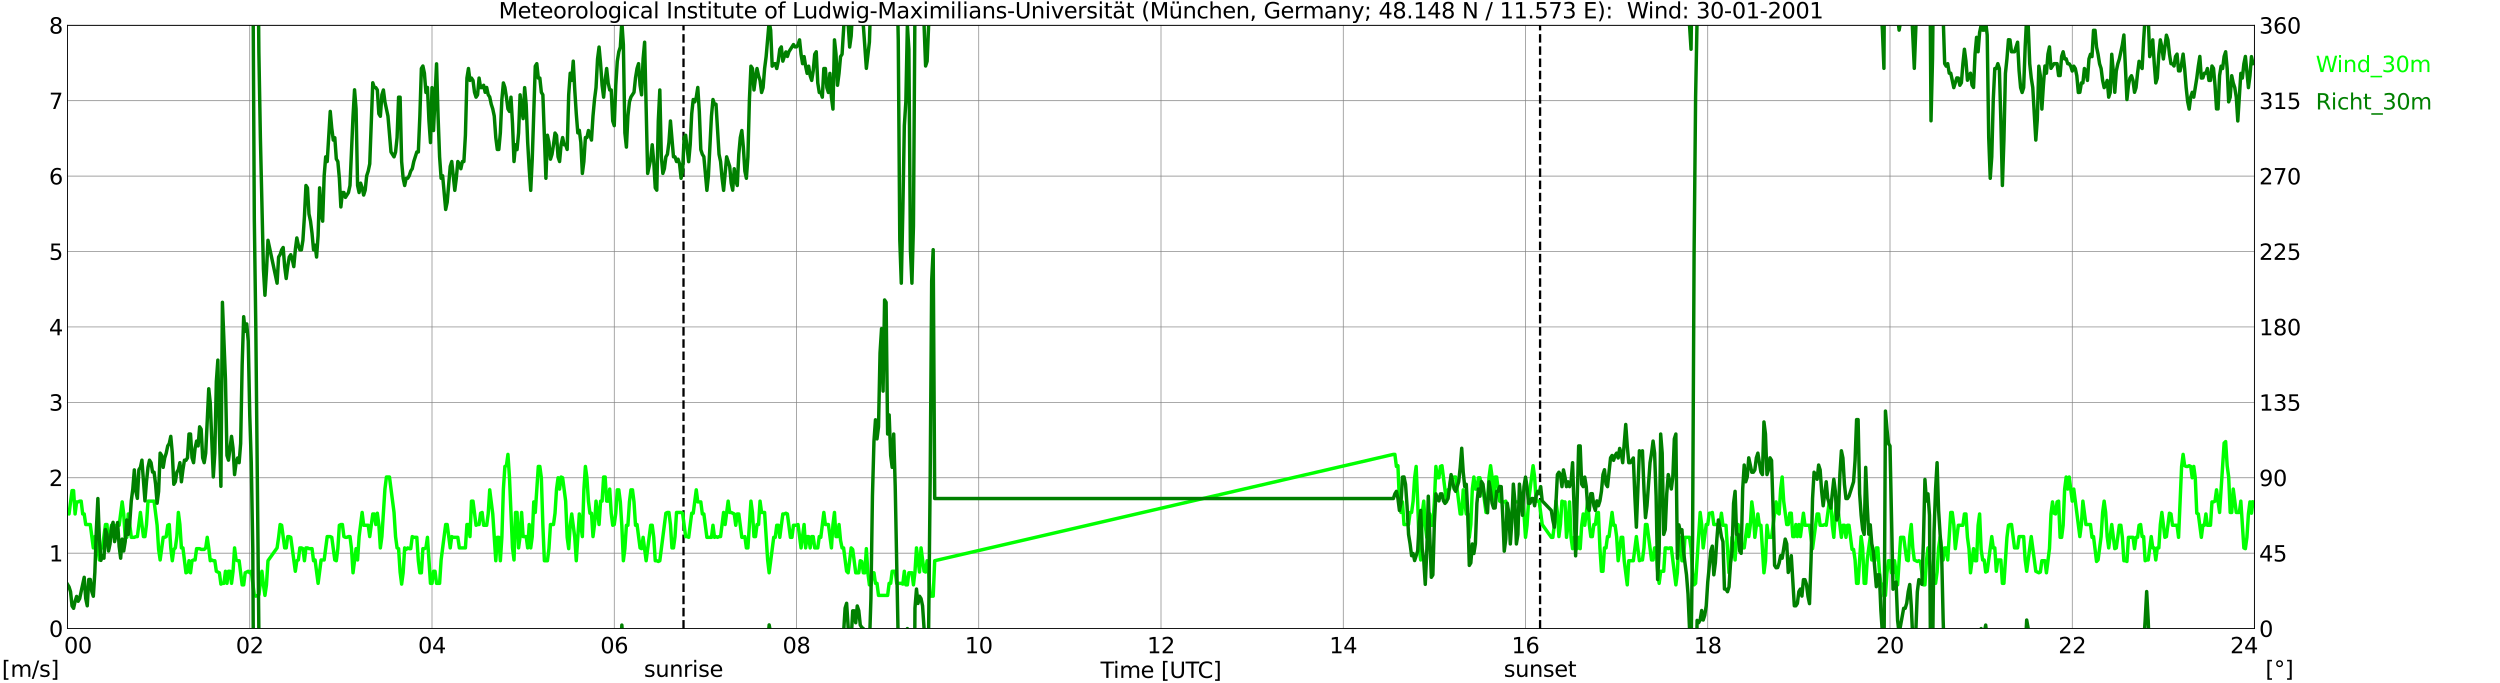 <?xml version="1.0" encoding="utf-8" standalone="no"?>
<!DOCTYPE svg PUBLIC "-//W3C//DTD SVG 1.1//EN"
  "http://www.w3.org/Graphics/SVG/1.1/DTD/svg11.dtd">
<svg xmlns:xlink="http://www.w3.org/1999/xlink" width="1085.4pt" height="296.64pt" viewBox="0 0 1085.4 296.64" xmlns="http://www.w3.org/2000/svg" version="1.1">
 <defs>
  <style type="text/css">*{stroke-linejoin: round; stroke-linecap: butt}</style>
 </defs>
 <g id="figure_1">
  <g id="patch_1">
   <path d="M 0 296.64 
L 1085.4 296.64 
L 1085.4 0 
L 0 0 
z
" style="fill: #ffffff"/>
  </g>
  <g id="axes_1">
   <g id="patch_2">
    <path d="M 29.306 272.909 
L 978.814 272.909 
L 978.814 10.976 
L 29.306 10.976 
z
" style="fill: #ffffff"/>
   </g>
   <g id="patch_3">
    <path d="M 978.814 272.909 
L 978.814 272.909 
L 978.814 10.976 
L 978.814 10.976 
z
" clip-path="url(#padca40e2c2)" style="fill: #d3d3d3; opacity: 0.25; stroke: #d3d3d3; stroke-linejoin: miter"/>
   </g>
   <g id="matplotlib.axis_1">
    <g id="xtick_1">
     <g id="line2d_1">
      <path d="M 29.306 272.909 
L 29.306 10.976 
" clip-path="url(#padca40e2c2)" style="fill: none; stroke: #808080; stroke-width: 0.3; stroke-linecap: square"/>
     </g>
     <g id="line2d_2"/>
     <g id="text_1">
      <!--    00 -->
      <g transform="translate(18.733 283.627) scale(0.095 -0.095)">
       <defs>
        <path id="DejaVuSans-20" transform="scale(0.016)"/>
        <path id="DejaVuSans-30" d="M 2034 4250 
Q 1547 4250 1301 3770 
Q 1056 3291 1056 2328 
Q 1056 1369 1301 889 
Q 1547 409 2034 409 
Q 2525 409 2770 889 
Q 3016 1369 3016 2328 
Q 3016 3291 2770 3770 
Q 2525 4250 2034 4250 
z
M 2034 4750 
Q 2819 4750 3233 4129 
Q 3647 3509 3647 2328 
Q 3647 1150 3233 529 
Q 2819 -91 2034 -91 
Q 1250 -91 836 529 
Q 422 1150 422 2328 
Q 422 3509 836 4129 
Q 1250 4750 2034 4750 
z
" transform="scale(0.016)"/>
       </defs>
       <use xlink:href="#DejaVuSans-20"/>
       <use xlink:href="#DejaVuSans-20" transform="translate(31.787 0)"/>
       <use xlink:href="#DejaVuSans-20" transform="translate(63.574 0)"/>
       <use xlink:href="#DejaVuSans-30" transform="translate(95.361 0)"/>
       <use xlink:href="#DejaVuSans-30" transform="translate(158.984 0)"/>
      </g>
     </g>
    </g>
    <g id="xtick_2">
     <g id="line2d_3">
      <path d="M 108.431 272.909 
L 108.431 10.976 
" clip-path="url(#padca40e2c2)" style="fill: none; stroke: #808080; stroke-width: 0.3; stroke-linecap: square"/>
     </g>
     <g id="line2d_4"/>
     <g id="text_2">
      <!-- 02 -->
      <g transform="translate(102.387 283.627) scale(0.095 -0.095)">
       <defs>
        <path id="DejaVuSans-32" d="M 1228 531 
L 3431 531 
L 3431 0 
L 469 0 
L 469 531 
Q 828 903 1448 1529 
Q 2069 2156 2228 2338 
Q 2531 2678 2651 2914 
Q 2772 3150 2772 3378 
Q 2772 3750 2511 3984 
Q 2250 4219 1831 4219 
Q 1534 4219 1204 4116 
Q 875 4013 500 3803 
L 500 4441 
Q 881 4594 1212 4672 
Q 1544 4750 1819 4750 
Q 2544 4750 2975 4387 
Q 3406 4025 3406 3419 
Q 3406 3131 3298 2873 
Q 3191 2616 2906 2266 
Q 2828 2175 2409 1742 
Q 1991 1309 1228 531 
z
" transform="scale(0.016)"/>
       </defs>
       <use xlink:href="#DejaVuSans-30"/>
       <use xlink:href="#DejaVuSans-32" transform="translate(63.623 0)"/>
      </g>
     </g>
    </g>
    <g id="xtick_3">
     <g id="line2d_5">
      <path d="M 187.557 272.909 
L 187.557 10.976 
" clip-path="url(#padca40e2c2)" style="fill: none; stroke: #808080; stroke-width: 0.3; stroke-linecap: square"/>
     </g>
     <g id="line2d_6"/>
     <g id="text_3">
      <!-- 04 -->
      <g transform="translate(181.513 283.627) scale(0.095 -0.095)">
       <defs>
        <path id="DejaVuSans-34" d="M 2419 4116 
L 825 1625 
L 2419 1625 
L 2419 4116 
z
M 2253 4666 
L 3047 4666 
L 3047 1625 
L 3713 1625 
L 3713 1100 
L 3047 1100 
L 3047 0 
L 2419 0 
L 2419 1100 
L 313 1100 
L 313 1709 
L 2253 4666 
z
" transform="scale(0.016)"/>
       </defs>
       <use xlink:href="#DejaVuSans-30"/>
       <use xlink:href="#DejaVuSans-34" transform="translate(63.623 0)"/>
      </g>
     </g>
    </g>
    <g id="xtick_4">
     <g id="line2d_7">
      <path d="M 266.683 272.909 
L 266.683 10.976 
" clip-path="url(#padca40e2c2)" style="fill: none; stroke: #808080; stroke-width: 0.3; stroke-linecap: square"/>
     </g>
     <g id="line2d_8"/>
     <g id="text_4">
      <!-- 06 -->
      <g transform="translate(260.638 283.627) scale(0.095 -0.095)">
       <defs>
        <path id="DejaVuSans-36" d="M 2113 2584 
Q 1688 2584 1439 2293 
Q 1191 2003 1191 1497 
Q 1191 994 1439 701 
Q 1688 409 2113 409 
Q 2538 409 2786 701 
Q 3034 994 3034 1497 
Q 3034 2003 2786 2293 
Q 2538 2584 2113 2584 
z
M 3366 4563 
L 3366 3988 
Q 3128 4100 2886 4159 
Q 2644 4219 2406 4219 
Q 1781 4219 1451 3797 
Q 1122 3375 1075 2522 
Q 1259 2794 1537 2939 
Q 1816 3084 2150 3084 
Q 2853 3084 3261 2657 
Q 3669 2231 3669 1497 
Q 3669 778 3244 343 
Q 2819 -91 2113 -91 
Q 1303 -91 875 529 
Q 447 1150 447 2328 
Q 447 3434 972 4092 
Q 1497 4750 2381 4750 
Q 2619 4750 2861 4703 
Q 3103 4656 3366 4563 
z
" transform="scale(0.016)"/>
       </defs>
       <use xlink:href="#DejaVuSans-30"/>
       <use xlink:href="#DejaVuSans-36" transform="translate(63.623 0)"/>
      </g>
     </g>
    </g>
    <g id="xtick_5">
     <g id="line2d_9">
      <path d="M 345.808 272.909 
L 345.808 10.976 
" clip-path="url(#padca40e2c2)" style="fill: none; stroke: #808080; stroke-width: 0.3; stroke-linecap: square"/>
     </g>
     <g id="line2d_10"/>
     <g id="text_5">
      <!-- 08 -->
      <g transform="translate(339.764 283.627) scale(0.095 -0.095)">
       <defs>
        <path id="DejaVuSans-38" d="M 2034 2216 
Q 1584 2216 1326 1975 
Q 1069 1734 1069 1313 
Q 1069 891 1326 650 
Q 1584 409 2034 409 
Q 2484 409 2743 651 
Q 3003 894 3003 1313 
Q 3003 1734 2745 1975 
Q 2488 2216 2034 2216 
z
M 1403 2484 
Q 997 2584 770 2862 
Q 544 3141 544 3541 
Q 544 4100 942 4425 
Q 1341 4750 2034 4750 
Q 2731 4750 3128 4425 
Q 3525 4100 3525 3541 
Q 3525 3141 3298 2862 
Q 3072 2584 2669 2484 
Q 3125 2378 3379 2068 
Q 3634 1759 3634 1313 
Q 3634 634 3220 271 
Q 2806 -91 2034 -91 
Q 1263 -91 848 271 
Q 434 634 434 1313 
Q 434 1759 690 2068 
Q 947 2378 1403 2484 
z
M 1172 3481 
Q 1172 3119 1398 2916 
Q 1625 2713 2034 2713 
Q 2441 2713 2670 2916 
Q 2900 3119 2900 3481 
Q 2900 3844 2670 4047 
Q 2441 4250 2034 4250 
Q 1625 4250 1398 4047 
Q 1172 3844 1172 3481 
z
" transform="scale(0.016)"/>
       </defs>
       <use xlink:href="#DejaVuSans-30"/>
       <use xlink:href="#DejaVuSans-38" transform="translate(63.623 0)"/>
      </g>
     </g>
    </g>
    <g id="xtick_6">
     <g id="line2d_11">
      <path d="M 424.934 272.909 
L 424.934 10.976 
" clip-path="url(#padca40e2c2)" style="fill: none; stroke: #808080; stroke-width: 0.3; stroke-linecap: square"/>
     </g>
     <g id="line2d_12"/>
     <g id="text_6">
      <!-- 10 -->
      <g transform="translate(418.89 283.627) scale(0.095 -0.095)">
       <defs>
        <path id="DejaVuSans-31" d="M 794 531 
L 1825 531 
L 1825 4091 
L 703 3866 
L 703 4441 
L 1819 4666 
L 2450 4666 
L 2450 531 
L 3481 531 
L 3481 0 
L 794 0 
L 794 531 
z
" transform="scale(0.016)"/>
       </defs>
       <use xlink:href="#DejaVuSans-31"/>
       <use xlink:href="#DejaVuSans-30" transform="translate(63.623 0)"/>
      </g>
     </g>
    </g>
    <g id="xtick_7">
     <g id="line2d_13">
      <path d="M 504.06 272.909 
L 504.06 10.976 
" clip-path="url(#padca40e2c2)" style="fill: none; stroke: #808080; stroke-width: 0.3; stroke-linecap: square"/>
     </g>
     <g id="line2d_14"/>
     <g id="text_7">
      <!-- 12 -->
      <g transform="translate(498.015 283.627) scale(0.095 -0.095)">
       <use xlink:href="#DejaVuSans-31"/>
       <use xlink:href="#DejaVuSans-32" transform="translate(63.623 0)"/>
      </g>
     </g>
    </g>
    <g id="xtick_8">
     <g id="line2d_15">
      <path d="M 583.185 272.909 
L 583.185 10.976 
" clip-path="url(#padca40e2c2)" style="fill: none; stroke: #808080; stroke-width: 0.3; stroke-linecap: square"/>
     </g>
     <g id="line2d_16"/>
     <g id="text_8">
      <!-- 14 -->
      <g transform="translate(577.141 283.627) scale(0.095 -0.095)">
       <use xlink:href="#DejaVuSans-31"/>
       <use xlink:href="#DejaVuSans-34" transform="translate(63.623 0)"/>
      </g>
     </g>
    </g>
    <g id="xtick_9">
     <g id="line2d_17">
      <path d="M 662.311 272.909 
L 662.311 10.976 
" clip-path="url(#padca40e2c2)" style="fill: none; stroke: #808080; stroke-width: 0.3; stroke-linecap: square"/>
     </g>
     <g id="line2d_18"/>
     <g id="text_9">
      <!-- 16 -->
      <g transform="translate(656.267 283.627) scale(0.095 -0.095)">
       <use xlink:href="#DejaVuSans-31"/>
       <use xlink:href="#DejaVuSans-36" transform="translate(63.623 0)"/>
      </g>
     </g>
    </g>
    <g id="xtick_10">
     <g id="line2d_19">
      <path d="M 741.437 272.909 
L 741.437 10.976 
" clip-path="url(#padca40e2c2)" style="fill: none; stroke: #808080; stroke-width: 0.3; stroke-linecap: square"/>
     </g>
     <g id="line2d_20"/>
     <g id="text_10">
      <!-- 18 -->
      <g transform="translate(735.392 283.627) scale(0.095 -0.095)">
       <use xlink:href="#DejaVuSans-31"/>
       <use xlink:href="#DejaVuSans-38" transform="translate(63.623 0)"/>
      </g>
     </g>
    </g>
    <g id="xtick_11">
     <g id="line2d_21">
      <path d="M 820.562 272.909 
L 820.562 10.976 
" clip-path="url(#padca40e2c2)" style="fill: none; stroke: #808080; stroke-width: 0.3; stroke-linecap: square"/>
     </g>
     <g id="line2d_22"/>
     <g id="text_11">
      <!-- 20 -->
      <g transform="translate(814.518 283.627) scale(0.095 -0.095)">
       <use xlink:href="#DejaVuSans-32"/>
       <use xlink:href="#DejaVuSans-30" transform="translate(63.623 0)"/>
      </g>
     </g>
    </g>
    <g id="xtick_12">
     <g id="line2d_23">
      <path d="M 899.688 272.909 
L 899.688 10.976 
" clip-path="url(#padca40e2c2)" style="fill: none; stroke: #808080; stroke-width: 0.3; stroke-linecap: square"/>
     </g>
     <g id="line2d_24"/>
     <g id="text_12">
      <!-- 22 -->
      <g transform="translate(893.644 283.627) scale(0.095 -0.095)">
       <use xlink:href="#DejaVuSans-32"/>
       <use xlink:href="#DejaVuSans-32" transform="translate(63.623 0)"/>
      </g>
     </g>
    </g>
    <g id="xtick_13">
     <g id="line2d_25">
      <path d="M 978.814 272.909 
L 978.814 10.976 
" clip-path="url(#padca40e2c2)" style="fill: none; stroke: #808080; stroke-width: 0.3; stroke-linecap: square"/>
     </g>
     <g id="line2d_26"/>
     <g id="text_13">
      <!-- 24    -->
      <g transform="translate(968.241 283.627) scale(0.095 -0.095)">
       <use xlink:href="#DejaVuSans-32"/>
       <use xlink:href="#DejaVuSans-34" transform="translate(63.623 0)"/>
       <use xlink:href="#DejaVuSans-20" transform="translate(127.246 0)"/>
       <use xlink:href="#DejaVuSans-20" transform="translate(159.033 0)"/>
       <use xlink:href="#DejaVuSans-20" transform="translate(190.82 0)"/>
      </g>
     </g>
    </g>
    <g id="text_14">
     <!-- Time [UTC] -->
     <g transform="translate(477.806 294.322) scale(0.095 -0.095)">
      <defs>
       <path id="DejaVuSans-54" d="M -19 4666 
L 3928 4666 
L 3928 4134 
L 2272 4134 
L 2272 0 
L 1638 0 
L 1638 4134 
L -19 4134 
L -19 4666 
z
" transform="scale(0.016)"/>
       <path id="DejaVuSans-69" d="M 603 3500 
L 1178 3500 
L 1178 0 
L 603 0 
L 603 3500 
z
M 603 4863 
L 1178 4863 
L 1178 4134 
L 603 4134 
L 603 4863 
z
" transform="scale(0.016)"/>
       <path id="DejaVuSans-6d" d="M 3328 2828 
Q 3544 3216 3844 3400 
Q 4144 3584 4550 3584 
Q 5097 3584 5394 3201 
Q 5691 2819 5691 2113 
L 5691 0 
L 5113 0 
L 5113 2094 
Q 5113 2597 4934 2840 
Q 4756 3084 4391 3084 
Q 3944 3084 3684 2787 
Q 3425 2491 3425 1978 
L 3425 0 
L 2847 0 
L 2847 2094 
Q 2847 2600 2669 2842 
Q 2491 3084 2119 3084 
Q 1678 3084 1418 2786 
Q 1159 2488 1159 1978 
L 1159 0 
L 581 0 
L 581 3500 
L 1159 3500 
L 1159 2956 
Q 1356 3278 1631 3431 
Q 1906 3584 2284 3584 
Q 2666 3584 2933 3390 
Q 3200 3197 3328 2828 
z
" transform="scale(0.016)"/>
       <path id="DejaVuSans-65" d="M 3597 1894 
L 3597 1613 
L 953 1613 
Q 991 1019 1311 708 
Q 1631 397 2203 397 
Q 2534 397 2845 478 
Q 3156 559 3463 722 
L 3463 178 
Q 3153 47 2828 -22 
Q 2503 -91 2169 -91 
Q 1331 -91 842 396 
Q 353 884 353 1716 
Q 353 2575 817 3079 
Q 1281 3584 2069 3584 
Q 2775 3584 3186 3129 
Q 3597 2675 3597 1894 
z
M 3022 2063 
Q 3016 2534 2758 2815 
Q 2500 3097 2075 3097 
Q 1594 3097 1305 2825 
Q 1016 2553 972 2059 
L 3022 2063 
z
" transform="scale(0.016)"/>
       <path id="DejaVuSans-5b" d="M 550 4863 
L 1875 4863 
L 1875 4416 
L 1125 4416 
L 1125 -397 
L 1875 -397 
L 1875 -844 
L 550 -844 
L 550 4863 
z
" transform="scale(0.016)"/>
       <path id="DejaVuSans-55" d="M 556 4666 
L 1191 4666 
L 1191 1831 
Q 1191 1081 1462 751 
Q 1734 422 2344 422 
Q 2950 422 3222 751 
Q 3494 1081 3494 1831 
L 3494 4666 
L 4128 4666 
L 4128 1753 
Q 4128 841 3676 375 
Q 3225 -91 2344 -91 
Q 1459 -91 1007 375 
Q 556 841 556 1753 
L 556 4666 
z
" transform="scale(0.016)"/>
       <path id="DejaVuSans-43" d="M 4122 4306 
L 4122 3641 
Q 3803 3938 3442 4084 
Q 3081 4231 2675 4231 
Q 1875 4231 1450 3742 
Q 1025 3253 1025 2328 
Q 1025 1406 1450 917 
Q 1875 428 2675 428 
Q 3081 428 3442 575 
Q 3803 722 4122 1019 
L 4122 359 
Q 3791 134 3420 21 
Q 3050 -91 2638 -91 
Q 1578 -91 968 557 
Q 359 1206 359 2328 
Q 359 3453 968 4101 
Q 1578 4750 2638 4750 
Q 3056 4750 3426 4639 
Q 3797 4528 4122 4306 
z
" transform="scale(0.016)"/>
       <path id="DejaVuSans-5d" d="M 1947 4863 
L 1947 -844 
L 622 -844 
L 622 -397 
L 1369 -397 
L 1369 4416 
L 622 4416 
L 622 4863 
L 1947 4863 
z
" transform="scale(0.016)"/>
      </defs>
      <use xlink:href="#DejaVuSans-54"/>
      <use xlink:href="#DejaVuSans-69" transform="translate(57.959 0)"/>
      <use xlink:href="#DejaVuSans-6d" transform="translate(85.742 0)"/>
      <use xlink:href="#DejaVuSans-65" transform="translate(183.154 0)"/>
      <use xlink:href="#DejaVuSans-20" transform="translate(244.678 0)"/>
      <use xlink:href="#DejaVuSans-5b" transform="translate(276.465 0)"/>
      <use xlink:href="#DejaVuSans-55" transform="translate(315.479 0)"/>
      <use xlink:href="#DejaVuSans-54" transform="translate(388.672 0)"/>
      <use xlink:href="#DejaVuSans-43" transform="translate(443.881 0)"/>
      <use xlink:href="#DejaVuSans-5d" transform="translate(513.705 0)"/>
     </g>
    </g>
   </g>
   <g id="matplotlib.axis_2">
    <g id="ytick_1">
     <g id="line2d_27">
      <path d="M 29.306 272.909 
L 978.814 272.909 
" clip-path="url(#padca40e2c2)" style="fill: none; stroke: #808080; stroke-width: 0.3; stroke-linecap: square"/>
     </g>
     <g id="line2d_28"/>
     <g id="text_15">
      <!-- 0 -->
      <g transform="translate(21.261 276.518) scale(0.095 -0.095)">
       <use xlink:href="#DejaVuSans-30"/>
      </g>
     </g>
    </g>
    <g id="ytick_2">
     <g id="line2d_29">
      <path d="M 29.306 240.167 
L 978.814 240.167 
" clip-path="url(#padca40e2c2)" style="fill: none; stroke: #808080; stroke-width: 0.3; stroke-linecap: square"/>
     </g>
     <g id="line2d_30"/>
     <g id="text_16">
      <!-- 1 -->
      <g transform="translate(21.261 243.776) scale(0.095 -0.095)">
       <use xlink:href="#DejaVuSans-31"/>
      </g>
     </g>
    </g>
    <g id="ytick_3">
     <g id="line2d_31">
      <path d="M 29.306 207.426 
L 978.814 207.426 
" clip-path="url(#padca40e2c2)" style="fill: none; stroke: #808080; stroke-width: 0.3; stroke-linecap: square"/>
     </g>
     <g id="line2d_32"/>
     <g id="text_17">
      <!-- 2 -->
      <g transform="translate(21.261 211.035) scale(0.095 -0.095)">
       <use xlink:href="#DejaVuSans-32"/>
      </g>
     </g>
    </g>
    <g id="ytick_4">
     <g id="line2d_33">
      <path d="M 29.306 174.684 
L 978.814 174.684 
" clip-path="url(#padca40e2c2)" style="fill: none; stroke: #808080; stroke-width: 0.3; stroke-linecap: square"/>
     </g>
     <g id="line2d_34"/>
     <g id="text_18">
      <!-- 3 -->
      <g transform="translate(21.261 178.293) scale(0.095 -0.095)">
       <defs>
        <path id="DejaVuSans-33" d="M 2597 2516 
Q 3050 2419 3304 2112 
Q 3559 1806 3559 1356 
Q 3559 666 3084 287 
Q 2609 -91 1734 -91 
Q 1441 -91 1130 -33 
Q 819 25 488 141 
L 488 750 
Q 750 597 1062 519 
Q 1375 441 1716 441 
Q 2309 441 2620 675 
Q 2931 909 2931 1356 
Q 2931 1769 2642 2001 
Q 2353 2234 1838 2234 
L 1294 2234 
L 1294 2753 
L 1863 2753 
Q 2328 2753 2575 2939 
Q 2822 3125 2822 3475 
Q 2822 3834 2567 4026 
Q 2313 4219 1838 4219 
Q 1578 4219 1281 4162 
Q 984 4106 628 3988 
L 628 4550 
Q 988 4650 1302 4700 
Q 1616 4750 1894 4750 
Q 2613 4750 3031 4423 
Q 3450 4097 3450 3541 
Q 3450 3153 3228 2886 
Q 3006 2619 2597 2516 
z
" transform="scale(0.016)"/>
       </defs>
       <use xlink:href="#DejaVuSans-33"/>
      </g>
     </g>
    </g>
    <g id="ytick_5">
     <g id="line2d_35">
      <path d="M 29.306 141.942 
L 978.814 141.942 
" clip-path="url(#padca40e2c2)" style="fill: none; stroke: #808080; stroke-width: 0.3; stroke-linecap: square"/>
     </g>
     <g id="line2d_36"/>
     <g id="text_19">
      <!-- 4 -->
      <g transform="translate(21.261 145.551) scale(0.095 -0.095)">
       <use xlink:href="#DejaVuSans-34"/>
      </g>
     </g>
    </g>
    <g id="ytick_6">
     <g id="line2d_37">
      <path d="M 29.306 109.201 
L 978.814 109.201 
" clip-path="url(#padca40e2c2)" style="fill: none; stroke: #808080; stroke-width: 0.3; stroke-linecap: square"/>
     </g>
     <g id="line2d_38"/>
     <g id="text_20">
      <!-- 5 -->
      <g transform="translate(21.261 112.81) scale(0.095 -0.095)">
       <defs>
        <path id="DejaVuSans-35" d="M 691 4666 
L 3169 4666 
L 3169 4134 
L 1269 4134 
L 1269 2991 
Q 1406 3038 1543 3061 
Q 1681 3084 1819 3084 
Q 2600 3084 3056 2656 
Q 3513 2228 3513 1497 
Q 3513 744 3044 326 
Q 2575 -91 1722 -91 
Q 1428 -91 1123 -41 
Q 819 9 494 109 
L 494 744 
Q 775 591 1075 516 
Q 1375 441 1709 441 
Q 2250 441 2565 725 
Q 2881 1009 2881 1497 
Q 2881 1984 2565 2268 
Q 2250 2553 1709 2553 
Q 1456 2553 1204 2497 
Q 953 2441 691 2322 
L 691 4666 
z
" transform="scale(0.016)"/>
       </defs>
       <use xlink:href="#DejaVuSans-35"/>
      </g>
     </g>
    </g>
    <g id="ytick_7">
     <g id="line2d_39">
      <path d="M 29.306 76.459 
L 978.814 76.459 
" clip-path="url(#padca40e2c2)" style="fill: none; stroke: #808080; stroke-width: 0.3; stroke-linecap: square"/>
     </g>
     <g id="line2d_40"/>
     <g id="text_21">
      <!-- 6 -->
      <g transform="translate(21.261 80.068) scale(0.095 -0.095)">
       <use xlink:href="#DejaVuSans-36"/>
      </g>
     </g>
    </g>
    <g id="ytick_8">
     <g id="line2d_41">
      <path d="M 29.306 43.717 
L 978.814 43.717 
" clip-path="url(#padca40e2c2)" style="fill: none; stroke: #808080; stroke-width: 0.3; stroke-linecap: square"/>
     </g>
     <g id="line2d_42"/>
     <g id="text_22">
      <!-- 7 -->
      <g transform="translate(21.261 47.327) scale(0.095 -0.095)">
       <defs>
        <path id="DejaVuSans-37" d="M 525 4666 
L 3525 4666 
L 3525 4397 
L 1831 0 
L 1172 0 
L 2766 4134 
L 525 4134 
L 525 4666 
z
" transform="scale(0.016)"/>
       </defs>
       <use xlink:href="#DejaVuSans-37"/>
      </g>
     </g>
    </g>
    <g id="ytick_9">
     <g id="line2d_43">
      <path d="M 29.306 10.976 
L 978.814 10.976 
" clip-path="url(#padca40e2c2)" style="fill: none; stroke: #808080; stroke-width: 0.3; stroke-linecap: square"/>
     </g>
     <g id="line2d_44"/>
     <g id="text_23">
      <!-- 8 -->
      <g transform="translate(21.261 14.585) scale(0.095 -0.095)">
       <use xlink:href="#DejaVuSans-38"/>
      </g>
     </g>
    </g>
   </g>
   <g id="line2d_45">
    <path d="M 296.751 272.909 
L 296.751 10.976 
" clip-path="url(#padca40e2c2)" style="fill: none; stroke-dasharray: 3.7,1.6; stroke-dashoffset: 0; stroke: #000000"/>
   </g>
   <g id="line2d_46">
    <path d="M 668.641 272.909 
L 668.641 10.976 
" clip-path="url(#padca40e2c2)" style="fill: none; stroke-dasharray: 3.7,1.6; stroke-dashoffset: 0; stroke: #000000"/>
   </g>
   <g id="line2d_47">
    <path d="M 29.306 222.487 
L 29.965 223.142 
L 31.284 212.992 
L 31.943 212.992 
L 32.603 223.142 
L 33.262 217.903 
L 33.921 217.903 
L 34.581 217.575 
L 35.24 217.575 
L 35.9 223.142 
L 36.559 223.142 
L 37.218 227.725 
L 39.197 227.725 
L 40.515 237.875 
L 41.175 232.964 
L 41.834 232.964 
L 42.493 238.53 
L 43.153 243.114 
L 43.812 237.875 
L 44.472 237.875 
L 45.79 227.725 
L 46.45 227.725 
L 47.109 238.203 
L 48.428 228.053 
L 49.087 232.964 
L 49.747 233.291 
L 50.406 228.053 
L 51.725 228.053 
L 53.043 217.903 
L 53.703 223.142 
L 54.362 233.291 
L 55.022 233.291 
L 55.681 223.142 
L 56.34 227.725 
L 57 233.291 
L 58.319 233.291 
L 58.978 232.964 
L 59.637 232.964 
L 60.956 222.487 
L 62.275 232.964 
L 62.934 232.964 
L 63.594 227.725 
L 64.253 217.575 
L 66.89 217.575 
L 68.209 228.053 
L 68.869 238.53 
L 69.528 243.114 
L 70.847 233.291 
L 71.506 233.291 
L 72.166 232.964 
L 72.825 228.053 
L 73.484 227.725 
L 74.144 237.875 
L 74.803 243.441 
L 75.462 238.53 
L 76.122 237.875 
L 76.781 232.964 
L 77.441 222.487 
L 78.1 227.725 
L 78.759 237.875 
L 79.419 237.875 
L 80.737 248.68 
L 81.397 248.353 
L 82.056 243.441 
L 82.716 248.68 
L 83.375 243.441 
L 84.034 243.114 
L 84.694 243.114 
L 85.353 238.203 
L 86.672 238.203 
L 87.331 238.53 
L 88.65 238.53 
L 89.309 237.875 
L 89.969 233.291 
L 90.628 237.875 
L 91.288 243.441 
L 91.947 243.114 
L 92.606 243.441 
L 93.266 243.441 
L 93.925 248.025 
L 95.244 248.68 
L 95.903 253.591 
L 96.563 253.264 
L 97.222 253.264 
L 97.881 248.025 
L 98.541 253.264 
L 99.2 248.025 
L 99.86 248.025 
L 100.519 253.264 
L 101.178 248.025 
L 101.838 237.875 
L 102.497 243.114 
L 103.156 243.441 
L 103.816 243.441 
L 105.135 253.919 
L 105.794 253.919 
L 106.453 248.68 
L 107.772 248.025 
L 108.431 248.68 
L 109.091 248.025 
L 110.41 258.502 
L 111.069 258.83 
L 112.388 258.175 
L 113.707 248.025 
L 114.366 253.919 
L 115.025 258.502 
L 115.685 253.919 
L 116.344 243.441 
L 120.3 237.875 
L 120.96 233.291 
L 121.619 227.725 
L 122.278 228.053 
L 123.597 237.875 
L 124.257 237.875 
L 124.916 232.964 
L 125.575 232.964 
L 126.235 233.291 
L 127.553 243.114 
L 128.213 248.025 
L 128.872 243.441 
L 129.532 243.114 
L 130.191 237.875 
L 130.85 237.875 
L 131.51 238.203 
L 132.169 243.441 
L 132.829 237.875 
L 133.488 237.875 
L 134.147 238.203 
L 135.466 238.203 
L 136.125 243.441 
L 136.785 243.114 
L 138.104 253.264 
L 139.422 243.114 
L 140.741 243.114 
L 142.06 232.964 
L 143.379 232.964 
L 144.038 233.291 
L 145.357 243.114 
L 146.016 243.441 
L 146.676 238.203 
L 147.335 228.053 
L 147.994 227.725 
L 148.654 227.725 
L 149.313 232.964 
L 149.972 233.291 
L 150.632 233.291 
L 151.291 232.964 
L 151.951 232.964 
L 152.61 238.203 
L 153.269 248.68 
L 154.588 238.203 
L 155.247 243.114 
L 155.907 232.964 
L 157.226 222.487 
L 157.885 228.053 
L 159.863 228.053 
L 160.523 232.964 
L 161.841 223.142 
L 162.501 223.142 
L 163.16 227.725 
L 163.819 222.814 
L 164.479 227.725 
L 165.138 237.875 
L 165.798 232.964 
L 167.116 212.337 
L 167.776 207.098 
L 169.094 207.098 
L 171.073 222.487 
L 171.732 232.964 
L 172.391 237.875 
L 173.051 238.203 
L 173.71 248.353 
L 174.37 253.591 
L 175.029 248.68 
L 175.688 237.875 
L 176.348 238.53 
L 177.007 237.875 
L 177.666 238.203 
L 178.326 238.203 
L 178.985 232.964 
L 179.645 233.291 
L 180.963 233.291 
L 181.623 243.441 
L 182.282 248.68 
L 182.941 248.68 
L 183.601 238.203 
L 184.26 238.203 
L 184.92 237.875 
L 185.579 233.291 
L 186.898 253.264 
L 187.557 253.264 
L 188.217 248.025 
L 188.876 248.025 
L 189.535 253.264 
L 190.854 253.264 
L 191.513 243.114 
L 193.492 227.725 
L 194.151 227.725 
L 195.47 237.875 
L 196.129 232.964 
L 196.788 233.291 
L 198.767 233.291 
L 199.426 237.875 
L 202.063 237.875 
L 202.723 227.725 
L 203.382 227.725 
L 204.042 232.964 
L 204.701 217.575 
L 205.36 217.575 
L 206.679 228.053 
L 207.339 227.725 
L 207.998 227.725 
L 208.657 222.814 
L 209.317 222.487 
L 209.976 228.053 
L 211.295 228.053 
L 211.954 223.142 
L 212.614 212.664 
L 213.932 223.142 
L 215.251 243.441 
L 215.91 233.291 
L 216.57 233.291 
L 217.229 243.441 
L 217.889 233.291 
L 218.548 212.337 
L 219.207 202.514 
L 219.867 202.187 
L 220.526 197.276 
L 221.186 207.098 
L 222.504 237.875 
L 223.164 243.114 
L 223.823 222.487 
L 224.482 222.487 
L 225.142 237.875 
L 225.801 232.964 
L 226.461 222.487 
L 227.12 232.964 
L 228.439 232.964 
L 229.098 237.875 
L 229.757 227.725 
L 230.417 237.875 
L 231.076 232.964 
L 231.736 217.903 
L 232.395 222.487 
L 233.714 202.514 
L 234.373 202.514 
L 235.033 207.426 
L 235.692 228.053 
L 236.351 243.441 
L 237.67 243.441 
L 238.329 238.203 
L 238.989 227.725 
L 240.308 227.725 
L 240.967 222.814 
L 241.626 212.337 
L 242.286 207.426 
L 242.945 212.337 
L 243.604 207.098 
L 244.264 207.426 
L 245.583 217.575 
L 246.242 233.291 
L 246.901 238.203 
L 247.561 228.053 
L 248.22 223.142 
L 249.539 233.291 
L 250.198 243.441 
L 251.517 223.142 
L 252.836 232.964 
L 253.495 212.664 
L 254.155 202.514 
L 254.814 207.426 
L 255.473 217.575 
L 256.133 222.814 
L 256.792 222.814 
L 257.451 232.964 
L 258.111 227.725 
L 258.77 217.575 
L 260.089 227.725 
L 260.748 217.575 
L 261.408 217.575 
L 262.067 207.098 
L 262.726 207.098 
L 263.386 217.575 
L 264.045 217.575 
L 264.705 212.337 
L 265.364 222.814 
L 266.023 228.053 
L 266.683 227.725 
L 267.342 222.814 
L 268.002 212.664 
L 268.661 212.664 
L 269.32 217.903 
L 269.98 228.38 
L 270.639 243.441 
L 271.298 238.203 
L 271.958 228.053 
L 272.617 228.053 
L 273.277 217.903 
L 273.936 212.664 
L 274.595 212.664 
L 275.255 217.903 
L 275.914 228.053 
L 276.573 227.725 
L 277.892 237.875 
L 278.552 238.203 
L 279.211 233.291 
L 280.53 243.441 
L 282.508 228.053 
L 283.167 228.053 
L 283.827 233.291 
L 284.486 243.441 
L 285.145 243.441 
L 285.805 243.769 
L 286.464 243.441 
L 289.102 222.814 
L 289.761 222.487 
L 290.42 222.487 
L 291.08 227.725 
L 291.739 237.875 
L 292.399 237.875 
L 293.058 232.964 
L 293.717 222.487 
L 295.696 222.487 
L 296.355 222.814 
L 297.674 232.964 
L 298.333 232.964 
L 298.992 233.291 
L 300.311 222.814 
L 300.971 222.814 
L 302.289 212.664 
L 302.949 217.903 
L 304.267 217.903 
L 304.927 223.142 
L 305.586 223.142 
L 306.905 233.291 
L 308.883 233.291 
L 309.543 228.053 
L 310.202 233.291 
L 310.861 232.964 
L 311.521 233.291 
L 312.18 232.964 
L 312.839 232.964 
L 314.158 222.487 
L 314.818 227.725 
L 316.136 217.575 
L 316.796 222.487 
L 317.455 222.487 
L 318.774 223.142 
L 319.433 228.053 
L 320.093 223.142 
L 320.752 223.142 
L 322.071 233.291 
L 322.73 233.291 
L 323.39 232.964 
L 324.049 237.875 
L 324.708 237.875 
L 326.027 217.575 
L 326.686 222.487 
L 327.346 232.964 
L 328.005 232.964 
L 328.665 227.725 
L 329.324 227.725 
L 329.983 217.575 
L 330.643 222.487 
L 331.961 222.487 
L 333.28 243.114 
L 333.94 248.68 
L 335.918 233.291 
L 336.577 233.291 
L 337.236 228.053 
L 337.896 228.053 
L 338.555 233.291 
L 339.874 223.142 
L 340.533 223.142 
L 341.193 222.814 
L 341.852 223.142 
L 343.171 233.291 
L 343.83 233.291 
L 344.49 228.053 
L 345.808 228.053 
L 346.468 227.725 
L 347.787 237.875 
L 349.105 227.725 
L 349.765 237.875 
L 350.424 232.964 
L 351.083 232.964 
L 351.743 237.875 
L 352.402 232.964 
L 353.062 232.964 
L 353.721 237.875 
L 355.04 237.875 
L 355.699 232.964 
L 356.359 233.291 
L 357.677 222.487 
L 358.337 227.725 
L 359.655 227.725 
L 360.974 237.875 
L 361.634 227.725 
L 362.293 222.487 
L 362.952 232.964 
L 363.612 232.964 
L 364.271 227.725 
L 364.93 234.601 
L 365.59 237.875 
L 366.249 237.875 
L 367.568 248.025 
L 368.227 248.68 
L 369.546 237.875 
L 370.206 238.53 
L 371.524 248.68 
L 372.843 248.68 
L 373.502 243.441 
L 374.162 243.769 
L 374.821 248.68 
L 375.481 248.68 
L 376.14 238.203 
L 376.799 248.68 
L 377.459 253.919 
L 378.118 253.919 
L 378.777 248.68 
L 379.437 248.68 
L 380.096 253.264 
L 380.756 253.264 
L 381.415 258.502 
L 385.371 258.502 
L 386.031 253.264 
L 386.69 253.264 
L 387.349 248.025 
L 388.668 248.025 
L 389.328 253.264 
L 391.306 253.264 
L 391.965 253.591 
L 392.624 248.025 
L 393.284 253.919 
L 393.943 253.919 
L 394.603 248.68 
L 395.921 248.68 
L 396.581 253.919 
L 397.24 248.353 
L 397.899 237.875 
L 399.218 248.353 
L 399.878 237.875 
L 401.196 248.025 
L 401.856 248.353 
L 402.515 243.441 
L 403.175 248.353 
L 403.834 258.83 
L 405.153 258.83 
L 405.812 243.441 
L 604.945 197.276 
L 605.604 197.276 
L 606.264 202.514 
L 606.923 202.187 
L 607.582 217.903 
L 608.242 222.487 
L 608.901 217.903 
L 609.561 227.725 
L 611.539 227.725 
L 612.198 222.487 
L 612.858 222.487 
L 613.517 217.575 
L 614.176 207.426 
L 614.836 202.514 
L 615.495 217.575 
L 616.154 237.875 
L 616.814 243.114 
L 617.473 222.814 
L 618.133 217.575 
L 618.792 228.053 
L 619.451 233.291 
L 620.77 223.142 
L 621.429 228.053 
L 622.089 228.053 
L 622.748 217.903 
L 623.408 202.514 
L 624.067 207.426 
L 624.726 207.426 
L 625.386 202.514 
L 626.045 202.187 
L 628.023 217.903 
L 628.683 212.664 
L 629.342 212.337 
L 630.001 207.426 
L 630.661 207.426 
L 631.32 207.098 
L 631.98 207.098 
L 633.958 223.142 
L 634.617 223.142 
L 635.276 212.664 
L 636.595 223.142 
L 637.255 223.142 
L 637.914 233.291 
L 638.573 227.725 
L 639.233 212.337 
L 639.892 207.098 
L 640.552 212.337 
L 641.211 212.337 
L 641.87 207.426 
L 642.53 207.426 
L 643.189 212.337 
L 643.848 212.337 
L 645.167 222.487 
L 645.827 217.575 
L 646.486 207.098 
L 647.145 202.187 
L 647.805 207.098 
L 648.464 217.575 
L 649.123 207.098 
L 649.783 207.098 
L 651.102 217.575 
L 651.761 217.903 
L 653.08 217.903 
L 653.739 217.575 
L 655.058 228.053 
L 655.717 228.053 
L 657.036 217.903 
L 660.992 217.903 
L 661.652 223.142 
L 662.311 233.291 
L 662.97 228.053 
L 663.63 217.903 
L 664.949 207.098 
L 665.608 202.187 
L 666.267 207.098 
L 666.927 217.575 
L 668.246 217.575 
L 669.564 227.725 
L 673.521 233.291 
L 674.18 233.291 
L 674.839 227.725 
L 675.499 217.575 
L 676.158 222.487 
L 676.817 232.964 
L 677.477 227.725 
L 678.136 217.575 
L 678.796 217.903 
L 679.455 217.903 
L 680.114 233.291 
L 680.774 228.053 
L 681.433 217.903 
L 682.092 233.291 
L 682.752 238.203 
L 683.411 233.291 
L 684.071 233.291 
L 684.73 238.203 
L 685.389 233.291 
L 686.049 238.203 
L 686.708 228.053 
L 687.368 223.142 
L 688.027 228.053 
L 689.346 217.575 
L 690.005 227.725 
L 690.664 232.964 
L 691.324 232.964 
L 691.983 227.725 
L 692.643 227.725 
L 693.302 222.814 
L 693.961 222.487 
L 694.621 237.875 
L 695.28 248.025 
L 695.939 248.025 
L 696.599 237.875 
L 697.258 237.875 
L 697.918 232.964 
L 698.577 232.964 
L 699.896 222.487 
L 700.555 228.053 
L 701.215 228.053 
L 701.874 232.964 
L 702.533 243.441 
L 703.852 233.291 
L 704.511 233.291 
L 705.171 243.441 
L 706.49 253.919 
L 707.149 243.441 
L 709.127 243.441 
L 710.446 232.964 
L 711.765 243.441 
L 712.424 243.114 
L 713.083 243.114 
L 713.743 237.875 
L 714.402 227.725 
L 715.062 227.725 
L 717.04 243.114 
L 717.699 243.114 
L 718.358 237.875 
L 719.018 237.875 
L 719.677 248.025 
L 720.337 253.264 
L 720.996 248.025 
L 722.315 248.025 
L 722.974 237.875 
L 723.633 237.875 
L 724.293 238.203 
L 724.952 237.875 
L 725.612 237.875 
L 727.59 253.919 
L 728.249 248.68 
L 728.909 233.291 
L 729.568 233.291 
L 730.227 243.441 
L 730.887 243.441 
L 731.546 233.291 
L 733.524 233.291 
L 734.184 238.203 
L 734.843 248.68 
L 735.502 253.919 
L 736.162 253.264 
L 738.14 222.487 
L 738.799 227.725 
L 739.459 237.875 
L 740.777 227.725 
L 741.437 227.725 
L 742.096 222.814 
L 742.756 222.814 
L 743.415 222.487 
L 744.074 227.725 
L 746.712 227.725 
L 747.371 222.814 
L 748.031 228.053 
L 749.349 228.053 
L 750.668 248.68 
L 751.327 243.441 
L 751.987 233.291 
L 753.306 243.114 
L 753.965 232.964 
L 754.624 227.725 
L 755.943 237.875 
L 757.262 237.875 
L 758.581 227.725 
L 759.24 232.964 
L 759.899 228.053 
L 760.559 217.903 
L 761.218 222.814 
L 761.878 233.291 
L 763.196 223.142 
L 763.856 228.053 
L 764.515 228.053 
L 765.834 248.68 
L 766.493 243.441 
L 767.153 228.053 
L 767.812 233.291 
L 769.131 233.291 
L 771.109 217.903 
L 771.768 222.487 
L 772.428 223.142 
L 773.087 212.337 
L 773.746 207.098 
L 774.406 217.575 
L 775.725 227.725 
L 776.384 227.725 
L 777.043 222.814 
L 777.703 222.814 
L 778.362 232.964 
L 779.021 232.964 
L 779.681 227.725 
L 780.34 232.964 
L 781 227.725 
L 781.659 232.964 
L 782.978 222.814 
L 783.637 228.053 
L 785.615 228.053 
L 786.934 238.203 
L 788.912 223.142 
L 789.572 223.142 
L 790.231 228.053 
L 791.55 228.053 
L 792.209 227.725 
L 792.868 228.053 
L 794.187 217.903 
L 794.847 217.903 
L 795.506 228.053 
L 796.165 233.291 
L 796.825 223.142 
L 797.484 217.575 
L 798.803 228.053 
L 799.462 233.291 
L 800.122 228.053 
L 800.781 228.053 
L 801.44 233.291 
L 802.1 228.053 
L 802.759 228.053 
L 804.078 238.53 
L 804.737 238.53 
L 805.397 243.114 
L 806.056 253.264 
L 806.715 253.264 
L 808.034 232.964 
L 808.694 237.875 
L 809.353 253.264 
L 810.012 253.264 
L 810.672 243.114 
L 811.99 232.964 
L 812.65 243.114 
L 813.309 243.114 
L 813.969 243.441 
L 814.628 237.875 
L 815.287 237.875 
L 815.947 248.025 
L 816.606 253.919 
L 817.265 253.591 
L 817.925 258.83 
L 818.584 258.502 
L 819.244 248.68 
L 819.903 243.441 
L 820.562 243.441 
L 821.222 248.68 
L 821.881 248.68 
L 822.541 243.441 
L 823.859 253.919 
L 825.178 233.291 
L 826.497 233.291 
L 827.816 243.114 
L 828.475 243.441 
L 829.134 232.964 
L 829.794 227.725 
L 830.453 237.875 
L 831.112 243.114 
L 832.431 243.769 
L 833.091 243.441 
L 833.75 243.769 
L 835.069 253.919 
L 835.728 253.919 
L 836.388 243.441 
L 837.047 237.875 
L 837.706 243.441 
L 839.025 253.264 
L 840.344 253.264 
L 841.003 248.353 
L 841.663 237.875 
L 842.322 233.291 
L 843.641 243.114 
L 844.3 237.875 
L 844.959 237.875 
L 845.619 243.114 
L 846.938 222.487 
L 847.597 222.487 
L 848.256 227.725 
L 848.916 238.203 
L 850.235 228.053 
L 852.213 228.053 
L 852.872 223.142 
L 853.531 223.142 
L 854.191 233.291 
L 854.85 238.203 
L 855.51 248.68 
L 856.828 238.203 
L 857.488 243.441 
L 858.147 243.441 
L 858.806 228.053 
L 859.466 223.142 
L 860.125 238.53 
L 860.785 243.114 
L 861.444 243.114 
L 862.103 248.353 
L 862.763 248.025 
L 864.741 232.964 
L 865.4 237.875 
L 866.06 237.875 
L 866.719 248.025 
L 867.378 243.114 
L 868.697 243.114 
L 869.357 253.264 
L 870.016 253.264 
L 871.335 233.291 
L 871.994 228.053 
L 872.653 227.725 
L 873.313 227.725 
L 874.632 237.875 
L 875.95 237.875 
L 876.61 232.964 
L 878.588 232.964 
L 879.247 243.114 
L 879.907 248.025 
L 881.885 232.964 
L 883.863 248.025 
L 885.182 248.68 
L 885.841 248.353 
L 886.5 243.441 
L 887.819 243.441 
L 888.479 248.68 
L 889.797 238.203 
L 890.457 223.142 
L 891.116 217.903 
L 891.775 222.814 
L 892.435 223.142 
L 893.094 217.903 
L 893.754 217.575 
L 894.413 233.291 
L 895.072 233.291 
L 895.732 228.053 
L 896.391 212.337 
L 897.051 207.098 
L 897.71 212.337 
L 898.369 207.098 
L 899.688 217.575 
L 900.347 212.337 
L 902.985 232.964 
L 903.644 227.725 
L 904.304 217.575 
L 905.622 227.725 
L 907.601 227.725 
L 908.26 233.291 
L 908.919 232.964 
L 910.238 243.769 
L 910.898 243.114 
L 912.216 232.964 
L 912.876 222.487 
L 913.535 217.575 
L 914.194 222.487 
L 914.854 232.964 
L 915.513 237.875 
L 916.832 227.725 
L 918.151 238.203 
L 918.81 237.875 
L 920.129 228.053 
L 920.788 228.053 
L 921.448 233.291 
L 922.107 243.441 
L 922.766 243.441 
L 923.426 243.769 
L 924.085 233.291 
L 926.063 233.291 
L 926.723 238.203 
L 927.382 233.291 
L 928.041 233.291 
L 928.701 228.053 
L 929.36 227.725 
L 930.02 232.964 
L 930.679 232.964 
L 931.338 243.441 
L 931.998 243.114 
L 932.657 243.114 
L 933.976 232.964 
L 934.635 237.875 
L 935.295 237.875 
L 935.954 243.114 
L 936.613 237.875 
L 937.273 237.875 
L 937.932 227.725 
L 938.592 222.487 
L 939.91 233.291 
L 940.57 232.964 
L 941.888 222.814 
L 942.548 223.142 
L 943.207 228.053 
L 945.185 228.053 
L 945.845 233.291 
L 947.163 202.514 
L 947.823 197.276 
L 948.482 202.187 
L 949.142 202.514 
L 949.801 202.514 
L 950.46 202.187 
L 951.12 202.514 
L 951.779 207.426 
L 952.438 202.514 
L 953.098 207.426 
L 953.757 222.814 
L 954.417 223.142 
L 955.735 233.291 
L 956.395 228.053 
L 957.054 228.053 
L 957.714 223.142 
L 958.373 228.053 
L 959.692 228.053 
L 960.351 217.903 
L 961.01 217.903 
L 961.67 217.575 
L 962.329 212.664 
L 963.648 222.487 
L 965.626 192.364 
L 966.285 191.71 
L 966.945 202.187 
L 967.604 207.098 
L 968.264 222.487 
L 968.923 222.487 
L 969.582 212.337 
L 970.901 222.487 
L 972.22 222.487 
L 972.879 217.575 
L 974.198 237.875 
L 974.857 238.203 
L 975.517 233.291 
L 976.176 223.142 
L 976.836 217.903 
L 977.495 222.814 
L 978.154 217.903 
L 978.154 217.903 
" clip-path="url(#padca40e2c2)" style="fill: none; stroke: #00ff00; stroke-width: 1.5; stroke-linecap: square"/>
   </g>
   <g id="patch_4">
    <path d="M 29.306 272.909 
L 29.306 10.976 
" style="fill: none; stroke: #000000; stroke-width: 0.3; stroke-linejoin: miter; stroke-linecap: square"/>
   </g>
   <g id="patch_5">
    <path d="M 978.814 272.909 
L 978.814 10.976 
" style="fill: none; stroke: #000000; stroke-width: 0.3; stroke-linejoin: miter; stroke-linecap: square"/>
   </g>
   <g id="patch_6">
    <path d="M 29.306 272.909 
L 978.814 272.909 
" style="fill: none; stroke: #000000; stroke-width: 0.3; stroke-linejoin: miter; stroke-linecap: square"/>
   </g>
   <g id="patch_7">
    <path d="M 29.306 10.976 
L 978.814 10.976 
" style="fill: none; stroke: #000000; stroke-width: 0.3; stroke-linejoin: miter; stroke-linecap: square"/>
   </g>
   <g id="text_24">
    <!-- sunrise -->
    <g transform="translate(279.586 293.863) scale(0.095 -0.095)">
     <defs>
      <path id="DejaVuSans-73" d="M 2834 3397 
L 2834 2853 
Q 2591 2978 2328 3040 
Q 2066 3103 1784 3103 
Q 1356 3103 1142 2972 
Q 928 2841 928 2578 
Q 928 2378 1081 2264 
Q 1234 2150 1697 2047 
L 1894 2003 
Q 2506 1872 2764 1633 
Q 3022 1394 3022 966 
Q 3022 478 2636 193 
Q 2250 -91 1575 -91 
Q 1294 -91 989 -36 
Q 684 19 347 128 
L 347 722 
Q 666 556 975 473 
Q 1284 391 1588 391 
Q 1994 391 2212 530 
Q 2431 669 2431 922 
Q 2431 1156 2273 1281 
Q 2116 1406 1581 1522 
L 1381 1569 
Q 847 1681 609 1914 
Q 372 2147 372 2553 
Q 372 3047 722 3315 
Q 1072 3584 1716 3584 
Q 2034 3584 2315 3537 
Q 2597 3491 2834 3397 
z
" transform="scale(0.016)"/>
      <path id="DejaVuSans-75" d="M 544 1381 
L 544 3500 
L 1119 3500 
L 1119 1403 
Q 1119 906 1312 657 
Q 1506 409 1894 409 
Q 2359 409 2629 706 
Q 2900 1003 2900 1516 
L 2900 3500 
L 3475 3500 
L 3475 0 
L 2900 0 
L 2900 538 
Q 2691 219 2414 64 
Q 2138 -91 1772 -91 
Q 1169 -91 856 284 
Q 544 659 544 1381 
z
M 1991 3584 
L 1991 3584 
z
" transform="scale(0.016)"/>
      <path id="DejaVuSans-6e" d="M 3513 2113 
L 3513 0 
L 2938 0 
L 2938 2094 
Q 2938 2591 2744 2837 
Q 2550 3084 2163 3084 
Q 1697 3084 1428 2787 
Q 1159 2491 1159 1978 
L 1159 0 
L 581 0 
L 581 3500 
L 1159 3500 
L 1159 2956 
Q 1366 3272 1645 3428 
Q 1925 3584 2291 3584 
Q 2894 3584 3203 3211 
Q 3513 2838 3513 2113 
z
" transform="scale(0.016)"/>
      <path id="DejaVuSans-72" d="M 2631 2963 
Q 2534 3019 2420 3045 
Q 2306 3072 2169 3072 
Q 1681 3072 1420 2755 
Q 1159 2438 1159 1844 
L 1159 0 
L 581 0 
L 581 3500 
L 1159 3500 
L 1159 2956 
Q 1341 3275 1631 3429 
Q 1922 3584 2338 3584 
Q 2397 3584 2469 3576 
Q 2541 3569 2628 3553 
L 2631 2963 
z
" transform="scale(0.016)"/>
     </defs>
     <use xlink:href="#DejaVuSans-73"/>
     <use xlink:href="#DejaVuSans-75" transform="translate(52.1 0)"/>
     <use xlink:href="#DejaVuSans-6e" transform="translate(115.479 0)"/>
     <use xlink:href="#DejaVuSans-72" transform="translate(178.857 0)"/>
     <use xlink:href="#DejaVuSans-69" transform="translate(219.971 0)"/>
     <use xlink:href="#DejaVuSans-73" transform="translate(247.754 0)"/>
     <use xlink:href="#DejaVuSans-65" transform="translate(299.854 0)"/>
    </g>
   </g>
   <g id="text_25">
    <!-- sunset -->
    <g transform="translate(652.887 293.863) scale(0.095 -0.095)">
     <defs>
      <path id="DejaVuSans-74" d="M 1172 4494 
L 1172 3500 
L 2356 3500 
L 2356 3053 
L 1172 3053 
L 1172 1153 
Q 1172 725 1289 603 
Q 1406 481 1766 481 
L 2356 481 
L 2356 0 
L 1766 0 
Q 1100 0 847 248 
Q 594 497 594 1153 
L 594 3053 
L 172 3053 
L 172 3500 
L 594 3500 
L 594 4494 
L 1172 4494 
z
" transform="scale(0.016)"/>
     </defs>
     <use xlink:href="#DejaVuSans-73"/>
     <use xlink:href="#DejaVuSans-75" transform="translate(52.1 0)"/>
     <use xlink:href="#DejaVuSans-6e" transform="translate(115.479 0)"/>
     <use xlink:href="#DejaVuSans-73" transform="translate(178.857 0)"/>
     <use xlink:href="#DejaVuSans-65" transform="translate(230.957 0)"/>
     <use xlink:href="#DejaVuSans-74" transform="translate(292.48 0)"/>
    </g>
   </g>
   <g id="text_26">
    <!-- [m/s] -->
    <g transform="translate(0.821 293.863) scale(0.095 -0.095)">
     <defs>
      <path id="DejaVuSans-2f" d="M 1625 4666 
L 2156 4666 
L 531 -594 
L 0 -594 
L 1625 4666 
z
" transform="scale(0.016)"/>
     </defs>
     <use xlink:href="#DejaVuSans-5b"/>
     <use xlink:href="#DejaVuSans-6d" transform="translate(39.014 0)"/>
     <use xlink:href="#DejaVuSans-2f" transform="translate(136.426 0)"/>
     <use xlink:href="#DejaVuSans-73" transform="translate(170.117 0)"/>
     <use xlink:href="#DejaVuSans-5d" transform="translate(222.217 0)"/>
    </g>
   </g>
   <g id="text_27">
    <!-- Wind_30m -->
    <g style="fill: #00ff00" transform="translate(1005.4 31.291) scale(0.095 -0.095)">
     <defs>
      <path id="DejaVuSans-57" d="M 213 4666 
L 850 4666 
L 1831 722 
L 2809 4666 
L 3519 4666 
L 4500 722 
L 5478 4666 
L 6119 4666 
L 4947 0 
L 4153 0 
L 3169 4050 
L 2175 0 
L 1381 0 
L 213 4666 
z
" transform="scale(0.016)"/>
      <path id="DejaVuSans-64" d="M 2906 2969 
L 2906 4863 
L 3481 4863 
L 3481 0 
L 2906 0 
L 2906 525 
Q 2725 213 2448 61 
Q 2172 -91 1784 -91 
Q 1150 -91 751 415 
Q 353 922 353 1747 
Q 353 2572 751 3078 
Q 1150 3584 1784 3584 
Q 2172 3584 2448 3432 
Q 2725 3281 2906 2969 
z
M 947 1747 
Q 947 1113 1208 752 
Q 1469 391 1925 391 
Q 2381 391 2643 752 
Q 2906 1113 2906 1747 
Q 2906 2381 2643 2742 
Q 2381 3103 1925 3103 
Q 1469 3103 1208 2742 
Q 947 2381 947 1747 
z
" transform="scale(0.016)"/>
      <path id="DejaVuSans-5f" d="M 3263 -1063 
L 3263 -1509 
L -63 -1509 
L -63 -1063 
L 3263 -1063 
z
" transform="scale(0.016)"/>
     </defs>
     <use xlink:href="#DejaVuSans-57"/>
     <use xlink:href="#DejaVuSans-69" transform="translate(96.627 0)"/>
     <use xlink:href="#DejaVuSans-6e" transform="translate(124.41 0)"/>
     <use xlink:href="#DejaVuSans-64" transform="translate(187.789 0)"/>
     <use xlink:href="#DejaVuSans-5f" transform="translate(251.266 0)"/>
     <use xlink:href="#DejaVuSans-33" transform="translate(301.266 0)"/>
     <use xlink:href="#DejaVuSans-30" transform="translate(364.889 0)"/>
     <use xlink:href="#DejaVuSans-6d" transform="translate(428.512 0)"/>
    </g>
   </g>
   <g id="text_28">
    <!-- Richt_30m -->
    <g style="fill: #008000" transform="translate(1005.4 47.531) scale(0.095 -0.095)">
     <defs>
      <path id="DejaVuSans-52" d="M 2841 2188 
Q 3044 2119 3236 1894 
Q 3428 1669 3622 1275 
L 4263 0 
L 3584 0 
L 2988 1197 
Q 2756 1666 2539 1819 
Q 2322 1972 1947 1972 
L 1259 1972 
L 1259 0 
L 628 0 
L 628 4666 
L 2053 4666 
Q 2853 4666 3247 4331 
Q 3641 3997 3641 3322 
Q 3641 2881 3436 2590 
Q 3231 2300 2841 2188 
z
M 1259 4147 
L 1259 2491 
L 2053 2491 
Q 2509 2491 2742 2702 
Q 2975 2913 2975 3322 
Q 2975 3731 2742 3939 
Q 2509 4147 2053 4147 
L 1259 4147 
z
" transform="scale(0.016)"/>
      <path id="DejaVuSans-63" d="M 3122 3366 
L 3122 2828 
Q 2878 2963 2633 3030 
Q 2388 3097 2138 3097 
Q 1578 3097 1268 2742 
Q 959 2388 959 1747 
Q 959 1106 1268 751 
Q 1578 397 2138 397 
Q 2388 397 2633 464 
Q 2878 531 3122 666 
L 3122 134 
Q 2881 22 2623 -34 
Q 2366 -91 2075 -91 
Q 1284 -91 818 406 
Q 353 903 353 1747 
Q 353 2603 823 3093 
Q 1294 3584 2113 3584 
Q 2378 3584 2631 3529 
Q 2884 3475 3122 3366 
z
" transform="scale(0.016)"/>
      <path id="DejaVuSans-68" d="M 3513 2113 
L 3513 0 
L 2938 0 
L 2938 2094 
Q 2938 2591 2744 2837 
Q 2550 3084 2163 3084 
Q 1697 3084 1428 2787 
Q 1159 2491 1159 1978 
L 1159 0 
L 581 0 
L 581 4863 
L 1159 4863 
L 1159 2956 
Q 1366 3272 1645 3428 
Q 1925 3584 2291 3584 
Q 2894 3584 3203 3211 
Q 3513 2838 3513 2113 
z
" transform="scale(0.016)"/>
     </defs>
     <use xlink:href="#DejaVuSans-52"/>
     <use xlink:href="#DejaVuSans-69" transform="translate(69.482 0)"/>
     <use xlink:href="#DejaVuSans-63" transform="translate(97.266 0)"/>
     <use xlink:href="#DejaVuSans-68" transform="translate(152.246 0)"/>
     <use xlink:href="#DejaVuSans-74" transform="translate(215.625 0)"/>
     <use xlink:href="#DejaVuSans-5f" transform="translate(254.834 0)"/>
     <use xlink:href="#DejaVuSans-33" transform="translate(304.834 0)"/>
     <use xlink:href="#DejaVuSans-30" transform="translate(368.457 0)"/>
     <use xlink:href="#DejaVuSans-6d" transform="translate(432.08 0)"/>
    </g>
   </g>
   <g id="text_29">
    <!-- Meteorological Institute of Ludwig-Maximilians-Universität (München, Germany; 48.148 N / 11.573 E):  Wind: 30-01-2001 -->
    <g transform="translate(216.524 7.976) scale(0.095 -0.095)">
     <defs>
      <path id="DejaVuSans-4d" d="M 628 4666 
L 1569 4666 
L 2759 1491 
L 3956 4666 
L 4897 4666 
L 4897 0 
L 4281 0 
L 4281 4097 
L 3078 897 
L 2444 897 
L 1241 4097 
L 1241 0 
L 628 0 
L 628 4666 
z
" transform="scale(0.016)"/>
      <path id="DejaVuSans-6f" d="M 1959 3097 
Q 1497 3097 1228 2736 
Q 959 2375 959 1747 
Q 959 1119 1226 758 
Q 1494 397 1959 397 
Q 2419 397 2687 759 
Q 2956 1122 2956 1747 
Q 2956 2369 2687 2733 
Q 2419 3097 1959 3097 
z
M 1959 3584 
Q 2709 3584 3137 3096 
Q 3566 2609 3566 1747 
Q 3566 888 3137 398 
Q 2709 -91 1959 -91 
Q 1206 -91 779 398 
Q 353 888 353 1747 
Q 353 2609 779 3096 
Q 1206 3584 1959 3584 
z
" transform="scale(0.016)"/>
      <path id="DejaVuSans-6c" d="M 603 4863 
L 1178 4863 
L 1178 0 
L 603 0 
L 603 4863 
z
" transform="scale(0.016)"/>
      <path id="DejaVuSans-67" d="M 2906 1791 
Q 2906 2416 2648 2759 
Q 2391 3103 1925 3103 
Q 1463 3103 1205 2759 
Q 947 2416 947 1791 
Q 947 1169 1205 825 
Q 1463 481 1925 481 
Q 2391 481 2648 825 
Q 2906 1169 2906 1791 
z
M 3481 434 
Q 3481 -459 3084 -895 
Q 2688 -1331 1869 -1331 
Q 1566 -1331 1297 -1286 
Q 1028 -1241 775 -1147 
L 775 -588 
Q 1028 -725 1275 -790 
Q 1522 -856 1778 -856 
Q 2344 -856 2625 -561 
Q 2906 -266 2906 331 
L 2906 616 
Q 2728 306 2450 153 
Q 2172 0 1784 0 
Q 1141 0 747 490 
Q 353 981 353 1791 
Q 353 2603 747 3093 
Q 1141 3584 1784 3584 
Q 2172 3584 2450 3431 
Q 2728 3278 2906 2969 
L 2906 3500 
L 3481 3500 
L 3481 434 
z
" transform="scale(0.016)"/>
      <path id="DejaVuSans-61" d="M 2194 1759 
Q 1497 1759 1228 1600 
Q 959 1441 959 1056 
Q 959 750 1161 570 
Q 1363 391 1709 391 
Q 2188 391 2477 730 
Q 2766 1069 2766 1631 
L 2766 1759 
L 2194 1759 
z
M 3341 1997 
L 3341 0 
L 2766 0 
L 2766 531 
Q 2569 213 2275 61 
Q 1981 -91 1556 -91 
Q 1019 -91 701 211 
Q 384 513 384 1019 
Q 384 1609 779 1909 
Q 1175 2209 1959 2209 
L 2766 2209 
L 2766 2266 
Q 2766 2663 2505 2880 
Q 2244 3097 1772 3097 
Q 1472 3097 1187 3025 
Q 903 2953 641 2809 
L 641 3341 
Q 956 3463 1253 3523 
Q 1550 3584 1831 3584 
Q 2591 3584 2966 3190 
Q 3341 2797 3341 1997 
z
" transform="scale(0.016)"/>
      <path id="DejaVuSans-49" d="M 628 4666 
L 1259 4666 
L 1259 0 
L 628 0 
L 628 4666 
z
" transform="scale(0.016)"/>
      <path id="DejaVuSans-66" d="M 2375 4863 
L 2375 4384 
L 1825 4384 
Q 1516 4384 1395 4259 
Q 1275 4134 1275 3809 
L 1275 3500 
L 2222 3500 
L 2222 3053 
L 1275 3053 
L 1275 0 
L 697 0 
L 697 3053 
L 147 3053 
L 147 3500 
L 697 3500 
L 697 3744 
Q 697 4328 969 4595 
Q 1241 4863 1831 4863 
L 2375 4863 
z
" transform="scale(0.016)"/>
      <path id="DejaVuSans-4c" d="M 628 4666 
L 1259 4666 
L 1259 531 
L 3531 531 
L 3531 0 
L 628 0 
L 628 4666 
z
" transform="scale(0.016)"/>
      <path id="DejaVuSans-77" d="M 269 3500 
L 844 3500 
L 1563 769 
L 2278 3500 
L 2956 3500 
L 3675 769 
L 4391 3500 
L 4966 3500 
L 4050 0 
L 3372 0 
L 2619 2869 
L 1863 0 
L 1184 0 
L 269 3500 
z
" transform="scale(0.016)"/>
      <path id="DejaVuSans-2d" d="M 313 2009 
L 1997 2009 
L 1997 1497 
L 313 1497 
L 313 2009 
z
" transform="scale(0.016)"/>
      <path id="DejaVuSans-78" d="M 3513 3500 
L 2247 1797 
L 3578 0 
L 2900 0 
L 1881 1375 
L 863 0 
L 184 0 
L 1544 1831 
L 300 3500 
L 978 3500 
L 1906 2253 
L 2834 3500 
L 3513 3500 
z
" transform="scale(0.016)"/>
      <path id="DejaVuSans-76" d="M 191 3500 
L 800 3500 
L 1894 563 
L 2988 3500 
L 3597 3500 
L 2284 0 
L 1503 0 
L 191 3500 
z
" transform="scale(0.016)"/>
      <path id="DejaVuSans-e4" d="M 2194 1759 
Q 1497 1759 1228 1600 
Q 959 1441 959 1056 
Q 959 750 1161 570 
Q 1363 391 1709 391 
Q 2188 391 2477 730 
Q 2766 1069 2766 1631 
L 2766 1759 
L 2194 1759 
z
M 3341 1997 
L 3341 0 
L 2766 0 
L 2766 531 
Q 2569 213 2275 61 
Q 1981 -91 1556 -91 
Q 1019 -91 701 211 
Q 384 513 384 1019 
Q 384 1609 779 1909 
Q 1175 2209 1959 2209 
L 2766 2209 
L 2766 2266 
Q 2766 2663 2505 2880 
Q 2244 3097 1772 3097 
Q 1472 3097 1187 3025 
Q 903 2953 641 2809 
L 641 3341 
Q 956 3463 1253 3523 
Q 1550 3584 1831 3584 
Q 2591 3584 2966 3190 
Q 3341 2797 3341 1997 
z
M 2150 4850 
L 2784 4850 
L 2784 4219 
L 2150 4219 
L 2150 4850 
z
M 928 4850 
L 1562 4850 
L 1562 4219 
L 928 4219 
L 928 4850 
z
" transform="scale(0.016)"/>
      <path id="DejaVuSans-28" d="M 1984 4856 
Q 1566 4138 1362 3434 
Q 1159 2731 1159 2009 
Q 1159 1288 1364 580 
Q 1569 -128 1984 -844 
L 1484 -844 
Q 1016 -109 783 600 
Q 550 1309 550 2009 
Q 550 2706 781 3412 
Q 1013 4119 1484 4856 
L 1984 4856 
z
" transform="scale(0.016)"/>
      <path id="DejaVuSans-fc" d="M 544 1381 
L 544 3500 
L 1119 3500 
L 1119 1403 
Q 1119 906 1312 657 
Q 1506 409 1894 409 
Q 2359 409 2629 706 
Q 2900 1003 2900 1516 
L 2900 3500 
L 3475 3500 
L 3475 0 
L 2900 0 
L 2900 538 
Q 2691 219 2414 64 
Q 2138 -91 1772 -91 
Q 1169 -91 856 284 
Q 544 659 544 1381 
z
M 1991 3584 
L 1991 3584 
z
M 2278 4850 
L 2912 4850 
L 2912 4219 
L 2278 4219 
L 2278 4850 
z
M 1056 4850 
L 1690 4850 
L 1690 4219 
L 1056 4219 
L 1056 4850 
z
" transform="scale(0.016)"/>
      <path id="DejaVuSans-2c" d="M 750 794 
L 1409 794 
L 1409 256 
L 897 -744 
L 494 -744 
L 750 256 
L 750 794 
z
" transform="scale(0.016)"/>
      <path id="DejaVuSans-47" d="M 3809 666 
L 3809 1919 
L 2778 1919 
L 2778 2438 
L 4434 2438 
L 4434 434 
Q 4069 175 3628 42 
Q 3188 -91 2688 -91 
Q 1594 -91 976 548 
Q 359 1188 359 2328 
Q 359 3472 976 4111 
Q 1594 4750 2688 4750 
Q 3144 4750 3555 4637 
Q 3966 4525 4313 4306 
L 4313 3634 
Q 3963 3931 3569 4081 
Q 3175 4231 2741 4231 
Q 1884 4231 1454 3753 
Q 1025 3275 1025 2328 
Q 1025 1384 1454 906 
Q 1884 428 2741 428 
Q 3075 428 3337 486 
Q 3600 544 3809 666 
z
" transform="scale(0.016)"/>
      <path id="DejaVuSans-79" d="M 2059 -325 
Q 1816 -950 1584 -1140 
Q 1353 -1331 966 -1331 
L 506 -1331 
L 506 -850 
L 844 -850 
Q 1081 -850 1212 -737 
Q 1344 -625 1503 -206 
L 1606 56 
L 191 3500 
L 800 3500 
L 1894 763 
L 2988 3500 
L 3597 3500 
L 2059 -325 
z
" transform="scale(0.016)"/>
      <path id="DejaVuSans-3b" d="M 750 3309 
L 1409 3309 
L 1409 2516 
L 750 2516 
L 750 3309 
z
M 750 794 
L 1409 794 
L 1409 256 
L 897 -744 
L 494 -744 
L 750 256 
L 750 794 
z
" transform="scale(0.016)"/>
      <path id="DejaVuSans-2e" d="M 684 794 
L 1344 794 
L 1344 0 
L 684 0 
L 684 794 
z
" transform="scale(0.016)"/>
      <path id="DejaVuSans-4e" d="M 628 4666 
L 1478 4666 
L 3547 763 
L 3547 4666 
L 4159 4666 
L 4159 0 
L 3309 0 
L 1241 3903 
L 1241 0 
L 628 0 
L 628 4666 
z
" transform="scale(0.016)"/>
      <path id="DejaVuSans-45" d="M 628 4666 
L 3578 4666 
L 3578 4134 
L 1259 4134 
L 1259 2753 
L 3481 2753 
L 3481 2222 
L 1259 2222 
L 1259 531 
L 3634 531 
L 3634 0 
L 628 0 
L 628 4666 
z
" transform="scale(0.016)"/>
      <path id="DejaVuSans-29" d="M 513 4856 
L 1013 4856 
Q 1481 4119 1714 3412 
Q 1947 2706 1947 2009 
Q 1947 1309 1714 600 
Q 1481 -109 1013 -844 
L 513 -844 
Q 928 -128 1133 580 
Q 1338 1288 1338 2009 
Q 1338 2731 1133 3434 
Q 928 4138 513 4856 
z
" transform="scale(0.016)"/>
      <path id="DejaVuSans-3a" d="M 750 794 
L 1409 794 
L 1409 0 
L 750 0 
L 750 794 
z
M 750 3309 
L 1409 3309 
L 1409 2516 
L 750 2516 
L 750 3309 
z
" transform="scale(0.016)"/>
     </defs>
     <use xlink:href="#DejaVuSans-4d"/>
     <use xlink:href="#DejaVuSans-65" transform="translate(86.279 0)"/>
     <use xlink:href="#DejaVuSans-74" transform="translate(147.803 0)"/>
     <use xlink:href="#DejaVuSans-65" transform="translate(187.012 0)"/>
     <use xlink:href="#DejaVuSans-6f" transform="translate(248.535 0)"/>
     <use xlink:href="#DejaVuSans-72" transform="translate(309.717 0)"/>
     <use xlink:href="#DejaVuSans-6f" transform="translate(348.58 0)"/>
     <use xlink:href="#DejaVuSans-6c" transform="translate(409.762 0)"/>
     <use xlink:href="#DejaVuSans-6f" transform="translate(437.545 0)"/>
     <use xlink:href="#DejaVuSans-67" transform="translate(498.727 0)"/>
     <use xlink:href="#DejaVuSans-69" transform="translate(562.203 0)"/>
     <use xlink:href="#DejaVuSans-63" transform="translate(589.986 0)"/>
     <use xlink:href="#DejaVuSans-61" transform="translate(644.967 0)"/>
     <use xlink:href="#DejaVuSans-6c" transform="translate(706.246 0)"/>
     <use xlink:href="#DejaVuSans-20" transform="translate(734.029 0)"/>
     <use xlink:href="#DejaVuSans-49" transform="translate(765.816 0)"/>
     <use xlink:href="#DejaVuSans-6e" transform="translate(795.309 0)"/>
     <use xlink:href="#DejaVuSans-73" transform="translate(858.688 0)"/>
     <use xlink:href="#DejaVuSans-74" transform="translate(910.787 0)"/>
     <use xlink:href="#DejaVuSans-69" transform="translate(949.996 0)"/>
     <use xlink:href="#DejaVuSans-74" transform="translate(977.779 0)"/>
     <use xlink:href="#DejaVuSans-75" transform="translate(1016.988 0)"/>
     <use xlink:href="#DejaVuSans-74" transform="translate(1080.367 0)"/>
     <use xlink:href="#DejaVuSans-65" transform="translate(1119.576 0)"/>
     <use xlink:href="#DejaVuSans-20" transform="translate(1181.1 0)"/>
     <use xlink:href="#DejaVuSans-6f" transform="translate(1212.887 0)"/>
     <use xlink:href="#DejaVuSans-66" transform="translate(1274.068 0)"/>
     <use xlink:href="#DejaVuSans-20" transform="translate(1309.273 0)"/>
     <use xlink:href="#DejaVuSans-4c" transform="translate(1341.061 0)"/>
     <use xlink:href="#DejaVuSans-75" transform="translate(1395.023 0)"/>
     <use xlink:href="#DejaVuSans-64" transform="translate(1458.402 0)"/>
     <use xlink:href="#DejaVuSans-77" transform="translate(1521.879 0)"/>
     <use xlink:href="#DejaVuSans-69" transform="translate(1603.666 0)"/>
     <use xlink:href="#DejaVuSans-67" transform="translate(1631.449 0)"/>
     <use xlink:href="#DejaVuSans-2d" transform="translate(1694.926 0)"/>
     <use xlink:href="#DejaVuSans-4d" transform="translate(1731.01 0)"/>
     <use xlink:href="#DejaVuSans-61" transform="translate(1817.289 0)"/>
     <use xlink:href="#DejaVuSans-78" transform="translate(1878.568 0)"/>
     <use xlink:href="#DejaVuSans-69" transform="translate(1937.748 0)"/>
     <use xlink:href="#DejaVuSans-6d" transform="translate(1965.531 0)"/>
     <use xlink:href="#DejaVuSans-69" transform="translate(2062.943 0)"/>
     <use xlink:href="#DejaVuSans-6c" transform="translate(2090.727 0)"/>
     <use xlink:href="#DejaVuSans-69" transform="translate(2118.51 0)"/>
     <use xlink:href="#DejaVuSans-61" transform="translate(2146.293 0)"/>
     <use xlink:href="#DejaVuSans-6e" transform="translate(2207.572 0)"/>
     <use xlink:href="#DejaVuSans-73" transform="translate(2270.951 0)"/>
     <use xlink:href="#DejaVuSans-2d" transform="translate(2323.051 0)"/>
     <use xlink:href="#DejaVuSans-55" transform="translate(2359.135 0)"/>
     <use xlink:href="#DejaVuSans-6e" transform="translate(2432.328 0)"/>
     <use xlink:href="#DejaVuSans-69" transform="translate(2495.707 0)"/>
     <use xlink:href="#DejaVuSans-76" transform="translate(2523.49 0)"/>
     <use xlink:href="#DejaVuSans-65" transform="translate(2582.67 0)"/>
     <use xlink:href="#DejaVuSans-72" transform="translate(2644.193 0)"/>
     <use xlink:href="#DejaVuSans-73" transform="translate(2685.307 0)"/>
     <use xlink:href="#DejaVuSans-69" transform="translate(2737.406 0)"/>
     <use xlink:href="#DejaVuSans-74" transform="translate(2765.189 0)"/>
     <use xlink:href="#DejaVuSans-e4" transform="translate(2804.398 0)"/>
     <use xlink:href="#DejaVuSans-74" transform="translate(2865.678 0)"/>
     <use xlink:href="#DejaVuSans-20" transform="translate(2904.887 0)"/>
     <use xlink:href="#DejaVuSans-28" transform="translate(2936.674 0)"/>
     <use xlink:href="#DejaVuSans-4d" transform="translate(2975.688 0)"/>
     <use xlink:href="#DejaVuSans-fc" transform="translate(3061.967 0)"/>
     <use xlink:href="#DejaVuSans-6e" transform="translate(3125.346 0)"/>
     <use xlink:href="#DejaVuSans-63" transform="translate(3188.725 0)"/>
     <use xlink:href="#DejaVuSans-68" transform="translate(3243.705 0)"/>
     <use xlink:href="#DejaVuSans-65" transform="translate(3307.084 0)"/>
     <use xlink:href="#DejaVuSans-6e" transform="translate(3368.607 0)"/>
     <use xlink:href="#DejaVuSans-2c" transform="translate(3431.986 0)"/>
     <use xlink:href="#DejaVuSans-20" transform="translate(3463.773 0)"/>
     <use xlink:href="#DejaVuSans-47" transform="translate(3495.561 0)"/>
     <use xlink:href="#DejaVuSans-65" transform="translate(3573.051 0)"/>
     <use xlink:href="#DejaVuSans-72" transform="translate(3634.574 0)"/>
     <use xlink:href="#DejaVuSans-6d" transform="translate(3673.938 0)"/>
     <use xlink:href="#DejaVuSans-61" transform="translate(3771.35 0)"/>
     <use xlink:href="#DejaVuSans-6e" transform="translate(3832.629 0)"/>
     <use xlink:href="#DejaVuSans-79" transform="translate(3896.008 0)"/>
     <use xlink:href="#DejaVuSans-3b" transform="translate(3955.188 0)"/>
     <use xlink:href="#DejaVuSans-20" transform="translate(3988.879 0)"/>
     <use xlink:href="#DejaVuSans-34" transform="translate(4020.666 0)"/>
     <use xlink:href="#DejaVuSans-38" transform="translate(4084.289 0)"/>
     <use xlink:href="#DejaVuSans-2e" transform="translate(4147.912 0)"/>
     <use xlink:href="#DejaVuSans-31" transform="translate(4179.699 0)"/>
     <use xlink:href="#DejaVuSans-34" transform="translate(4243.322 0)"/>
     <use xlink:href="#DejaVuSans-38" transform="translate(4306.945 0)"/>
     <use xlink:href="#DejaVuSans-20" transform="translate(4370.568 0)"/>
     <use xlink:href="#DejaVuSans-4e" transform="translate(4402.355 0)"/>
     <use xlink:href="#DejaVuSans-20" transform="translate(4477.16 0)"/>
     <use xlink:href="#DejaVuSans-2f" transform="translate(4508.947 0)"/>
     <use xlink:href="#DejaVuSans-20" transform="translate(4542.639 0)"/>
     <use xlink:href="#DejaVuSans-31" transform="translate(4574.426 0)"/>
     <use xlink:href="#DejaVuSans-31" transform="translate(4638.049 0)"/>
     <use xlink:href="#DejaVuSans-2e" transform="translate(4701.672 0)"/>
     <use xlink:href="#DejaVuSans-35" transform="translate(4733.459 0)"/>
     <use xlink:href="#DejaVuSans-37" transform="translate(4797.082 0)"/>
     <use xlink:href="#DejaVuSans-33" transform="translate(4860.705 0)"/>
     <use xlink:href="#DejaVuSans-20" transform="translate(4924.328 0)"/>
     <use xlink:href="#DejaVuSans-45" transform="translate(4956.115 0)"/>
     <use xlink:href="#DejaVuSans-29" transform="translate(5019.299 0)"/>
     <use xlink:href="#DejaVuSans-3a" transform="translate(5058.312 0)"/>
     <use xlink:href="#DejaVuSans-20" transform="translate(5092.004 0)"/>
     <use xlink:href="#DejaVuSans-20" transform="translate(5123.791 0)"/>
     <use xlink:href="#DejaVuSans-57" transform="translate(5155.578 0)"/>
     <use xlink:href="#DejaVuSans-69" transform="translate(5252.205 0)"/>
     <use xlink:href="#DejaVuSans-6e" transform="translate(5279.988 0)"/>
     <use xlink:href="#DejaVuSans-64" transform="translate(5343.367 0)"/>
     <use xlink:href="#DejaVuSans-3a" transform="translate(5406.844 0)"/>
     <use xlink:href="#DejaVuSans-20" transform="translate(5440.535 0)"/>
     <use xlink:href="#DejaVuSans-33" transform="translate(5472.322 0)"/>
     <use xlink:href="#DejaVuSans-30" transform="translate(5535.945 0)"/>
     <use xlink:href="#DejaVuSans-2d" transform="translate(5599.568 0)"/>
     <use xlink:href="#DejaVuSans-30" transform="translate(5635.652 0)"/>
     <use xlink:href="#DejaVuSans-31" transform="translate(5699.275 0)"/>
     <use xlink:href="#DejaVuSans-2d" transform="translate(5762.898 0)"/>
     <use xlink:href="#DejaVuSans-32" transform="translate(5798.982 0)"/>
     <use xlink:href="#DejaVuSans-30" transform="translate(5862.605 0)"/>
     <use xlink:href="#DejaVuSans-30" transform="translate(5926.229 0)"/>
     <use xlink:href="#DejaVuSans-31" transform="translate(5989.852 0)"/>
    </g>
   </g>
  </g>
  <g id="axes_2">
   <g id="matplotlib.axis_3">
    <g id="ytick_10">
     <g id="line2d_48"/>
     <g id="text_30">
      <!-- 0 -->
      <g transform="translate(980.814 276.518) scale(0.095 -0.095)">
       <use xlink:href="#DejaVuSans-30"/>
      </g>
     </g>
    </g>
    <g id="ytick_11">
     <g id="line2d_49"/>
     <g id="text_31">
      <!-- 45 -->
      <g transform="translate(980.814 243.776) scale(0.095 -0.095)">
       <use xlink:href="#DejaVuSans-34"/>
       <use xlink:href="#DejaVuSans-35" transform="translate(63.623 0)"/>
      </g>
     </g>
    </g>
    <g id="ytick_12">
     <g id="line2d_50"/>
     <g id="text_32">
      <!-- 90 -->
      <g transform="translate(980.814 211.035) scale(0.095 -0.095)">
       <defs>
        <path id="DejaVuSans-39" d="M 703 97 
L 703 672 
Q 941 559 1184 500 
Q 1428 441 1663 441 
Q 2288 441 2617 861 
Q 2947 1281 2994 2138 
Q 2813 1869 2534 1725 
Q 2256 1581 1919 1581 
Q 1219 1581 811 2004 
Q 403 2428 403 3163 
Q 403 3881 828 4315 
Q 1253 4750 1959 4750 
Q 2769 4750 3195 4129 
Q 3622 3509 3622 2328 
Q 3622 1225 3098 567 
Q 2575 -91 1691 -91 
Q 1453 -91 1209 -44 
Q 966 3 703 97 
z
M 1959 2075 
Q 2384 2075 2632 2365 
Q 2881 2656 2881 3163 
Q 2881 3666 2632 3958 
Q 2384 4250 1959 4250 
Q 1534 4250 1286 3958 
Q 1038 3666 1038 3163 
Q 1038 2656 1286 2365 
Q 1534 2075 1959 2075 
z
" transform="scale(0.016)"/>
       </defs>
       <use xlink:href="#DejaVuSans-39"/>
       <use xlink:href="#DejaVuSans-30" transform="translate(63.623 0)"/>
      </g>
     </g>
    </g>
    <g id="ytick_13">
     <g id="line2d_51"/>
     <g id="text_33">
      <!-- 135 -->
      <g transform="translate(980.814 178.293) scale(0.095 -0.095)">
       <use xlink:href="#DejaVuSans-31"/>
       <use xlink:href="#DejaVuSans-33" transform="translate(63.623 0)"/>
       <use xlink:href="#DejaVuSans-35" transform="translate(127.246 0)"/>
      </g>
     </g>
    </g>
    <g id="ytick_14">
     <g id="line2d_52"/>
     <g id="text_34">
      <!-- 180 -->
      <g transform="translate(980.814 145.551) scale(0.095 -0.095)">
       <use xlink:href="#DejaVuSans-31"/>
       <use xlink:href="#DejaVuSans-38" transform="translate(63.623 0)"/>
       <use xlink:href="#DejaVuSans-30" transform="translate(127.246 0)"/>
      </g>
     </g>
    </g>
    <g id="ytick_15">
     <g id="line2d_53"/>
     <g id="text_35">
      <!-- 225 -->
      <g transform="translate(980.814 112.81) scale(0.095 -0.095)">
       <use xlink:href="#DejaVuSans-32"/>
       <use xlink:href="#DejaVuSans-32" transform="translate(63.623 0)"/>
       <use xlink:href="#DejaVuSans-35" transform="translate(127.246 0)"/>
      </g>
     </g>
    </g>
    <g id="ytick_16">
     <g id="line2d_54"/>
     <g id="text_36">
      <!-- 270 -->
      <g transform="translate(980.814 80.068) scale(0.095 -0.095)">
       <use xlink:href="#DejaVuSans-32"/>
       <use xlink:href="#DejaVuSans-37" transform="translate(63.623 0)"/>
       <use xlink:href="#DejaVuSans-30" transform="translate(127.246 0)"/>
      </g>
     </g>
    </g>
    <g id="ytick_17">
     <g id="line2d_55"/>
     <g id="text_37">
      <!-- 315 -->
      <g transform="translate(980.814 47.327) scale(0.095 -0.095)">
       <use xlink:href="#DejaVuSans-33"/>
       <use xlink:href="#DejaVuSans-31" transform="translate(63.623 0)"/>
       <use xlink:href="#DejaVuSans-35" transform="translate(127.246 0)"/>
      </g>
     </g>
    </g>
    <g id="ytick_18">
     <g id="line2d_56"/>
     <g id="text_38">
      <!-- 360 -->
      <g transform="translate(980.814 14.585) scale(0.095 -0.095)">
       <use xlink:href="#DejaVuSans-33"/>
       <use xlink:href="#DejaVuSans-36" transform="translate(63.623 0)"/>
       <use xlink:href="#DejaVuSans-30" transform="translate(127.246 0)"/>
      </g>
     </g>
    </g>
   </g>
   <g id="line2d_57">
    <path d="M 112.182 -1 
L 112.388 22.472 
L 113.047 59.724 
L 114.366 116.768 
L 115.025 128.191 
L 115.685 117.786 
L 116.344 104.326 
L 120.3 122.952 
L 120.96 111.602 
L 121.619 110.51 
L 122.278 108.473 
L 122.938 107.454 
L 123.597 115.749 
L 124.257 120.915 
L 124.916 115.749 
L 125.575 111.602 
L 126.235 110.583 
L 126.894 112.62 
L 127.553 115.749 
L 128.213 108.473 
L 128.872 103.307 
L 129.532 106.436 
L 130.191 108.473 
L 130.85 108.473 
L 131.51 104.326 
L 132.169 93.994 
L 132.829 80.533 
L 133.488 81.552 
L 134.147 92.903 
L 134.807 96.031 
L 135.466 101.27 
L 136.125 108.473 
L 136.785 106.436 
L 137.444 111.602 
L 138.104 102.288 
L 138.763 81.552 
L 139.422 92.975 
L 140.082 96.031 
L 140.741 76.313 
L 141.4 68.092 
L 142.06 70.129 
L 143.379 48.374 
L 144.038 55.65 
L 144.697 60.816 
L 145.357 59.797 
L 146.016 69.038 
L 146.676 70.129 
L 147.335 77.405 
L 147.994 89.847 
L 148.654 83.589 
L 149.313 83.589 
L 149.972 85.699 
L 151.291 83.589 
L 151.951 80.533 
L 153.269 50.411 
L 153.929 38.988 
L 154.588 47.283 
L 155.247 80.533 
L 155.907 83.589 
L 156.566 79.515 
L 157.226 81.552 
L 157.885 84.681 
L 158.544 82.571 
L 159.204 76.313 
L 159.863 74.276 
L 160.523 71.148 
L 161.841 35.932 
L 162.501 37.969 
L 163.16 38.042 
L 163.819 39.061 
L 164.479 49.393 
L 165.138 50.484 
L 165.798 41.171 
L 166.457 39.061 
L 167.116 44.227 
L 168.435 50.411 
L 169.754 65.982 
L 171.073 68.092 
L 171.732 66.054 
L 172.391 59.797 
L 173.051 42.189 
L 173.71 42.189 
L 174.37 70.129 
L 175.029 77.405 
L 175.688 80.533 
L 176.348 77.405 
L 177.007 77.405 
L 177.666 76.313 
L 178.326 74.276 
L 178.985 73.258 
L 179.645 70.129 
L 180.963 65.982 
L 181.623 65.982 
L 182.282 50.411 
L 182.941 29.748 
L 183.601 28.656 
L 184.26 31.785 
L 184.92 40.152 
L 185.579 37.969 
L 186.238 52.521 
L 186.898 61.907 
L 187.557 38.042 
L 188.217 56.668 
L 189.535 27.71 
L 190.195 50.484 
L 190.854 68.092 
L 191.513 77.405 
L 192.173 76.313 
L 193.492 90.938 
L 194.151 87.809 
L 195.47 72.239 
L 196.129 70.129 
L 197.448 82.643 
L 198.107 77.405 
L 198.767 70.129 
L 199.426 71.148 
L 200.085 73.258 
L 200.745 70.129 
L 201.404 70.129 
L 202.063 58.706 
L 202.723 33.895 
L 203.382 29.748 
L 204.042 34.913 
L 204.701 33.895 
L 205.36 34.913 
L 206.02 40.079 
L 206.679 42.189 
L 207.339 41.171 
L 207.998 33.895 
L 208.657 38.042 
L 209.317 38.042 
L 209.976 37.023 
L 210.635 40.079 
L 211.295 37.969 
L 211.954 41.098 
L 212.614 42.117 
L 213.273 45.245 
L 213.932 47.283 
L 214.592 50.411 
L 215.251 59.724 
L 215.91 64.89 
L 216.57 64.89 
L 217.229 57.687 
L 217.889 43.208 
L 218.548 36.005 
L 219.207 37.969 
L 219.867 42.189 
L 220.526 47.283 
L 221.186 48.374 
L 221.845 42.189 
L 222.504 53.54 
L 223.164 70.129 
L 223.823 62.853 
L 224.482 64.963 
L 225.142 57.76 
L 225.801 41.171 
L 226.461 47.355 
L 227.12 51.503 
L 227.779 38.042 
L 228.439 45.245 
L 229.098 61.834 
L 229.757 73.258 
L 230.417 82.643 
L 231.076 69.11 
L 232.395 28.729 
L 233.054 27.638 
L 233.714 33.895 
L 234.373 33.895 
L 235.033 40.079 
L 235.692 41.171 
L 237.011 77.405 
L 237.67 58.706 
L 238.329 61.834 
L 238.989 69.11 
L 239.648 67 
L 240.308 62.853 
L 240.967 57.76 
L 241.626 58.778 
L 242.286 68.092 
L 242.945 70.129 
L 243.604 62.853 
L 244.264 59.724 
L 244.923 62.853 
L 245.583 62.853 
L 246.242 64.89 
L 246.901 41.171 
L 247.561 31.785 
L 248.22 34.913 
L 248.88 26.546 
L 249.539 39.061 
L 250.198 49.393 
L 250.858 57.687 
L 251.517 56.596 
L 252.176 61.834 
L 252.836 75.295 
L 253.495 70.129 
L 254.155 59.724 
L 254.814 59.724 
L 255.473 56.668 
L 256.792 60.816 
L 257.451 50.411 
L 258.111 43.208 
L 258.77 38.042 
L 259.43 25.6 
L 260.089 20.434 
L 260.748 27.638 
L 261.408 37.023 
L 262.067 42.189 
L 262.726 34.913 
L 263.386 29.748 
L 264.045 36.005 
L 264.705 39.061 
L 265.364 39.061 
L 266.023 52.521 
L 266.683 54.558 
L 267.342 37.023 
L 268.002 26.619 
L 268.661 22.472 
L 269.32 20.434 
L 269.98 9.448 
L 270.639 19.343 
L 271.298 57.687 
L 271.958 63.872 
L 272.617 50.411 
L 273.277 44.227 
L 273.936 42.117 
L 275.255 40.079 
L 275.914 33.822 
L 276.573 29.748 
L 277.233 27.638 
L 277.892 37.023 
L 278.552 41.171 
L 279.211 25.528 
L 279.87 18.324 
L 281.189 75.295 
L 282.508 69.11 
L 283.167 62.853 
L 283.827 70.129 
L 284.486 81.552 
L 285.145 82.571 
L 285.805 52.521 
L 286.464 39.061 
L 287.124 68.019 
L 287.783 75.295 
L 288.442 73.258 
L 289.102 68.092 
L 289.761 67 
L 290.42 61.834 
L 291.08 52.521 
L 292.399 68.092 
L 293.058 68.092 
L 293.717 70.129 
L 294.377 69.11 
L 295.036 71.148 
L 295.696 77.405 
L 296.355 74.276 
L 297.014 59.797 
L 297.674 58.706 
L 298.992 70.202 
L 299.652 62.853 
L 300.311 49.393 
L 300.971 43.208 
L 301.63 44.227 
L 302.289 42.262 
L 302.949 37.969 
L 303.608 48.374 
L 304.267 64.963 
L 304.927 67 
L 305.586 68.019 
L 306.905 82.643 
L 307.564 76.313 
L 308.883 50.411 
L 309.543 43.208 
L 310.202 45.245 
L 310.861 45.245 
L 312.18 67 
L 312.839 70.129 
L 313.499 77.405 
L 314.158 82.643 
L 315.477 68.092 
L 316.796 72.239 
L 317.455 79.515 
L 318.114 82.571 
L 318.774 73.258 
L 319.433 78.423 
L 320.093 80.533 
L 320.752 67 
L 321.411 59.724 
L 322.071 56.668 
L 322.73 63.872 
L 323.39 74.276 
L 324.049 77.405 
L 324.708 68.092 
L 325.368 43.208 
L 326.027 28.729 
L 326.686 29.748 
L 327.346 39.061 
L 328.005 33.895 
L 328.665 29.748 
L 329.324 32.876 
L 329.983 34.913 
L 330.643 40.152 
L 331.302 38.042 
L 331.961 29.748 
L 332.621 24.582 
L 333.94 9.375 
L 334.599 13.158 
L 335.258 28.729 
L 335.918 27.71 
L 336.577 27.638 
L 337.236 29.748 
L 337.896 26.546 
L 338.555 21.38 
L 339.215 20.362 
L 339.874 26.546 
L 341.193 22.544 
L 341.852 24.509 
L 342.512 22.472 
L 344.49 19.343 
L 345.149 20.362 
L 345.808 20.362 
L 346.468 19.416 
L 347.127 17.306 
L 347.787 23.563 
L 348.446 27.638 
L 349.105 24.582 
L 349.765 28.729 
L 350.424 31.858 
L 351.083 28.729 
L 351.743 32.876 
L 352.402 34.913 
L 353.062 30.766 
L 353.721 23.563 
L 354.38 22.472 
L 355.04 36.005 
L 355.699 40.152 
L 356.359 40.079 
L 357.018 42.189 
L 357.677 29.748 
L 358.337 29.748 
L 358.996 38.042 
L 359.655 40.152 
L 360.315 31.858 
L 360.974 42.189 
L 361.634 47.355 
L 362.293 17.306 
L 362.952 23.49 
L 363.612 37.023 
L 364.271 31.858 
L 364.93 24.582 
L 365.59 23.563 
L 366.909 2.099 
L 367.568 -0.011 
L 368.887 20.434 
L 369.546 15.632 
L 370.206 3.263 
L 370.865 3.263 
L 371.524 8.429 
L 372.184 1.153 
L 372.843 3.19 
L 373.502 9.448 
L 374.162 10.466 
L 374.821 10.976 
L 376.14 29.675 
L 377.459 18.252 
L 378.086 -1 
M 389.618 -1 
L 389.987 17.378 
L 390.646 103.962 
L 391.306 122.952 
L 391.965 91.884 
L 392.624 54.558 
L 393.284 44.154 
L 393.943 10.976 
L 394.603 21.38 
L 395.262 108.473 
L 395.921 122.952 
L 396.581 98.141 
L 397.24 2.099 
L 397.486 -1 
M 398.447 -1 
L 398.559 0.062 
L 398.783 -1 
M 400.099 -1 
L 400.537 1.08 
L 401.196 10.976 
L 401.856 28.656 
L 402.515 26.619 
L 403.175 10.976 
L 403.298 -1 
M 732.997 -1 
L 733.524 10.976 
L 734.184 21.38 
L 734.484 -1 
L 734.484 -1 
" clip-path="url(#p991773718a)" style="fill: none; stroke: #008000; stroke-width: 1.5; stroke-linecap: square"/>
   </g>
   <g id="line2d_58">
    <path d="M 31.054 -1 
L 31.284 1.153 
L 31.943 2.172 
L 32.639 -1 
M 33.885 -1 
L 33.921 -0.884 
L 33.987 -1 
M 37.439 -1 
L 37.878 1.08 
L 37.998 -1 
M 109.876 -1 
L 110.41 95.013 
L 111.069 142.67 
L 112.622 297.64 
M 182.751 297.64 
L 182.941 291.681 
L 183.601 290.589 
L 184.26 293.718 
L 184.569 297.64 
M 189.141 297.64 
L 189.535 289.643 
L 189.767 297.64 
M 202.675 297.64 
L 202.723 295.828 
L 203.382 291.681 
L 204.042 296.847 
L 204.701 295.828 
L 205.36 296.847 
L 205.462 297.64 
M 207.834 297.64 
L 207.998 295.828 
L 208.286 297.64 
M 232.147 297.64 
L 232.395 290.662 
L 233.054 289.571 
L 233.714 295.828 
L 234.373 295.828 
L 234.566 297.64 
M 247.285 297.64 
L 247.561 293.718 
L 248.22 296.847 
L 248.88 288.479 
L 249.362 297.64 
M 258.894 297.64 
L 259.43 287.533 
L 260.089 282.367 
L 260.748 289.571 
L 261.315 297.64 
M 262.655 297.64 
L 262.726 296.847 
L 263.386 291.681 
L 264.014 297.64 
M 267.426 297.64 
L 268.002 288.552 
L 268.661 284.405 
L 269.32 282.367 
L 269.98 271.381 
L 270.639 281.276 
L 270.92 297.64 
M 275.715 297.64 
L 275.914 295.755 
L 276.573 291.681 
L 277.233 289.571 
L 277.8 297.64 
M 278.782 297.64 
L 279.211 287.461 
L 279.87 280.257 
L 280.239 297.64 
M 325.709 297.64 
L 326.027 290.662 
L 326.686 291.681 
L 327.108 297.64 
M 327.774 297.64 
L 328.005 295.828 
L 328.665 291.681 
L 329.324 294.809 
L 329.983 296.847 
L 330.083 297.64 
M 331.488 297.64 
L 331.961 291.681 
L 332.621 286.515 
L 333.94 271.308 
L 334.599 275.092 
L 335.258 290.662 
L 335.918 289.643 
L 336.577 289.571 
L 337.236 291.681 
L 337.896 288.479 
L 338.555 283.313 
L 339.215 282.295 
L 339.874 288.479 
L 341.193 284.478 
L 341.852 286.442 
L 342.512 284.405 
L 344.49 281.276 
L 345.149 282.295 
L 345.808 282.295 
L 346.468 281.349 
L 347.127 279.239 
L 347.787 285.496 
L 348.446 289.571 
L 349.105 286.515 
L 349.765 290.662 
L 350.424 293.791 
L 351.083 290.662 
L 351.743 294.809 
L 352.402 296.847 
L 353.062 292.699 
L 353.721 285.496 
L 354.38 284.405 
L 355.025 297.64 
M 357.361 297.64 
L 357.677 291.681 
L 358.337 291.681 
L 358.81 297.64 
M 360.009 297.64 
L 360.315 293.791 
L 360.56 297.64 
M 361.889 297.64 
L 362.293 279.239 
L 362.952 285.423 
L 363.548 297.64 
M 363.78 297.64 
L 364.271 293.791 
L 364.93 286.515 
L 365.59 285.496 
L 366.909 264.032 
L 367.568 261.922 
L 368.887 282.367 
L 369.546 277.565 
L 370.206 265.196 
L 370.865 265.196 
L 371.524 270.362 
L 372.184 263.086 
L 372.843 265.124 
L 373.502 271.381 
L 374.162 272.399 
L 374.821 272.909 
L 376.14 291.608 
L 377.459 280.185 
L 378.118 259.958 
L 378.777 215.429 
L 379.437 191.564 
L 380.096 182.251 
L 380.756 190.545 
L 381.415 185.307 
L 382.074 153.22 
L 382.734 142.67 
L 383.393 169.809 
L 384.053 130.228 
L 384.712 131.247 
L 385.371 188.435 
L 386.031 180.141 
L 386.69 197.749 
L 387.349 202.914 
L 388.009 188.435 
L 388.668 211.282 
L 389.987 279.312 
L 390.127 297.64 
M 393.452 297.64 
L 393.943 272.909 
L 394.603 283.313 
L 394.711 297.64 
M 397.009 297.64 
L 397.24 264.032 
L 397.899 255.738 
L 398.559 261.995 
L 399.218 258.866 
L 399.878 259.885 
L 400.537 263.014 
L 401.196 272.909 
L 401.856 290.589 
L 402.515 288.552 
L 403.175 272.909 
L 403.834 209.172 
L 404.493 121.933 
L 405.153 108.4 
L 405.812 216.448 
L 604.945 216.448 
L 605.604 214.41 
L 606.264 213.319 
L 606.923 216.448 
L 607.582 221.614 
L 608.242 218.485 
L 608.901 207.134 
L 609.561 207.062 
L 610.22 210.263 
L 610.879 219.576 
L 611.539 232.018 
L 612.198 236.093 
L 612.858 241.259 
L 613.517 240.313 
L 614.176 243.369 
L 615.495 239.221 
L 616.154 226.779 
L 616.814 221.614 
L 617.473 238.203 
L 618.133 243.369 
L 618.792 253.7 
L 619.451 239.294 
L 620.111 215.429 
L 621.429 250.644 
L 622.089 249.626 
L 622.748 226.852 
L 623.408 214.41 
L 624.067 216.448 
L 624.726 217.466 
L 625.386 214.41 
L 626.045 214.41 
L 626.705 217.466 
L 627.364 218.558 
L 628.683 216.448 
L 630.001 206.043 
L 631.32 212.228 
L 631.98 213.319 
L 633.298 209.172 
L 633.958 202.987 
L 634.617 194.62 
L 635.276 205.024 
L 635.936 211.282 
L 636.595 210.263 
L 637.255 222.705 
L 637.914 245.479 
L 638.573 244.387 
L 639.233 236.165 
L 639.892 240.313 
L 640.552 236.093 
L 641.211 218.485 
L 641.87 212.3 
L 642.53 215.429 
L 643.189 209.099 
L 643.848 210.19 
L 644.508 215.429 
L 645.167 219.576 
L 645.827 222.632 
L 646.486 209.172 
L 647.145 213.319 
L 647.805 218.485 
L 648.464 220.595 
L 649.123 220.522 
L 649.783 213.319 
L 650.442 213.319 
L 651.102 211.209 
L 651.761 211.282 
L 652.42 223.724 
L 653.08 239.294 
L 653.739 234.055 
L 654.399 218.485 
L 655.058 222.705 
L 655.717 236.165 
L 656.377 226.779 
L 657.036 210.19 
L 657.695 217.466 
L 658.355 236.165 
L 659.014 232.018 
L 659.674 210.19 
L 660.992 223.724 
L 661.652 211.282 
L 662.311 207.134 
L 662.97 211.282 
L 663.63 218.558 
L 664.289 218.485 
L 664.949 216.448 
L 665.608 216.448 
L 666.267 219.576 
L 666.927 215.356 
L 667.586 213.319 
L 668.246 214.338 
L 668.905 211.282 
L 669.564 217.466 
L 673.521 221.614 
L 674.18 225.834 
L 674.839 228.889 
L 675.499 219.067 
L 676.158 206.043 
L 676.817 205.024 
L 677.477 206.043 
L 678.136 211.282 
L 678.796 204.006 
L 679.455 207.134 
L 680.114 211.282 
L 680.774 209.172 
L 681.433 211.282 
L 682.092 209.172 
L 682.752 200.877 
L 684.071 241.331 
L 685.389 193.601 
L 686.049 193.601 
L 686.708 210.263 
L 687.368 211.282 
L 688.027 207.134 
L 688.686 211.282 
L 689.346 220.595 
L 690.005 221.614 
L 690.664 214.338 
L 691.324 214.338 
L 691.983 219.576 
L 692.643 221.614 
L 693.302 217.466 
L 693.961 219.576 
L 694.621 217.466 
L 695.28 213.319 
L 695.939 206.043 
L 696.599 203.933 
L 697.258 210.19 
L 697.918 211.282 
L 699.236 198.767 
L 699.896 197.749 
L 700.555 199.859 
L 701.215 197.749 
L 701.874 196.73 
L 702.533 198.84 
L 703.193 194.693 
L 703.852 196.73 
L 704.511 200.877 
L 705.83 184.288 
L 706.49 193.601 
L 707.149 200.877 
L 707.808 200.877 
L 709.127 198.84 
L 709.786 215.429 
L 710.446 228.889 
L 711.765 195.711 
L 712.424 196.73 
L 713.083 195.711 
L 713.743 212.3 
L 714.402 224.742 
L 715.062 219.576 
L 716.38 200.877 
L 717.04 196.73 
L 717.699 191.491 
L 718.358 196.73 
L 719.018 215.429 
L 719.677 251.59 
L 720.337 239.221 
L 720.996 188.435 
L 721.655 196.73 
L 722.315 232.018 
L 722.974 229.908 
L 723.633 214.338 
L 724.293 206.043 
L 725.612 212.3 
L 726.271 207.134 
L 726.93 190.545 
L 727.59 188.435 
L 728.249 242.423 
L 728.909 227.871 
L 729.568 231 
L 730.227 229.981 
L 730.887 239.294 
L 732.205 249.553 
L 732.865 257.92 
L 733.524 272.909 
L 734.184 283.313 
L 734.843 234.128 
L 735.502 110.51 
L 736.162 42.117 
L 736.821 7.41 
L 737.48 8.429 
L 738.14 7.265 
L 738.799 3.118 
L 739.459 7.265 
L 740.118 5.228 
L 740.777 1.08 
L 740.91 -1 
M 778.889 -1 
L 779.021 1.08 
L 779.681 1.08 
L 780.34 0.062 
L 780.476 -1 
M 785.376 -1 
L 785.615 0.135 
L 785.655 -1 
M 816.429 -1 
L 816.606 3.19 
L 817.265 13.086 
L 817.925 29.675 
L 818.104 -1 
M 823.526 -1 
L 823.859 7.41 
L 824.519 13.086 
L 826.497 2.172 
L 827.156 2.172 
L 827.816 -0.011 
L 827.945 -1 
M 829.645 -1 
L 829.794 1.08 
L 831.112 29.675 
L 832.285 -1 
M 837.977 -1 
L 838.366 52.448 
L 839.025 25.528 
L 839.334 -1 
M 843.452 -1 
L 843.641 7.265 
L 844.3 27.638 
L 844.959 28.729 
L 845.619 27.638 
L 846.278 31.785 
L 846.938 31.785 
L 848.256 38.042 
L 849.575 33.822 
L 850.235 33.895 
L 850.894 37.023 
L 851.553 35.932 
L 852.213 27.638 
L 852.872 21.38 
L 853.531 26.546 
L 854.191 34.841 
L 854.85 32.803 
L 855.51 31.785 
L 856.169 36.951 
L 856.828 37.969 
L 857.488 23.49 
L 858.147 16.214 
L 858.806 22.472 
L 859.466 14.104 
L 860.125 10.976 
L 860.785 13.086 
L 861.444 13.086 
L 862.103 9.448 
L 862.763 15.196 
L 863.422 59.724 
L 864.082 77.405 
L 864.741 68.092 
L 865.4 43.208 
L 866.06 29.748 
L 866.719 29.748 
L 867.378 27.638 
L 868.038 29.748 
L 868.697 52.521 
L 869.357 80.533 
L 870.016 60.816 
L 870.675 31.858 
L 871.335 25.528 
L 871.994 17.233 
L 872.653 17.306 
L 873.313 22.472 
L 874.632 22.472 
L 875.95 18.324 
L 876.61 30.766 
L 877.269 38.042 
L 877.929 40.152 
L 878.588 38.042 
L 879.247 20.434 
L 879.907 7.265 
L 880.566 10.976 
L 881.225 27.638 
L 881.885 33.895 
L 882.544 38.042 
L 883.863 60.816 
L 884.522 51.721 
L 885.182 28.729 
L 885.841 32.876 
L 886.5 47.355 
L 887.16 37.023 
L 887.819 28.656 
L 888.479 31.785 
L 889.138 23.49 
L 889.797 20.362 
L 890.457 29.675 
L 891.775 27.638 
L 893.094 27.638 
L 893.754 32.803 
L 894.413 32.803 
L 895.072 24.509 
L 895.732 22.472 
L 896.391 25.6 
L 897.051 25.528 
L 897.71 27.638 
L 898.369 27.71 
L 899.029 28.729 
L 899.688 30.839 
L 900.347 28.729 
L 901.007 29.748 
L 901.666 32.876 
L 902.326 40.152 
L 902.985 40.079 
L 903.644 36.005 
L 904.304 36.005 
L 904.963 29.748 
L 905.622 30.766 
L 906.282 34.913 
L 906.941 25.6 
L 907.601 23.563 
L 908.26 24.582 
L 908.919 13.158 
L 909.579 13.158 
L 910.238 20.434 
L 910.898 23.563 
L 911.557 27.71 
L 912.216 29.748 
L 912.876 34.913 
L 913.535 38.042 
L 914.194 37.023 
L 914.854 34.913 
L 915.513 42.189 
L 916.173 40.152 
L 916.832 23.563 
L 917.491 30.766 
L 918.151 40.079 
L 918.81 30.839 
L 919.469 27.71 
L 920.129 25.6 
L 921.448 19.416 
L 922.107 15.196 
L 923.426 43.208 
L 924.085 37.023 
L 924.745 33.895 
L 925.404 32.876 
L 926.063 34.913 
L 926.723 40.079 
L 927.382 38.042 
L 928.041 31.785 
L 928.701 26.619 
L 929.36 28.656 
L 930.02 29.748 
L 930.679 17.306 
L 931.338 7.41 
L 931.781 -1 
M 932.216 -1 
L 932.657 7.265 
L 933.316 24.582 
L 933.976 22.472 
L 934.635 17.306 
L 935.295 27.638 
L 935.954 36.005 
L 936.613 33.895 
L 937.273 23.563 
L 937.932 17.306 
L 938.592 20.434 
L 939.251 25.6 
L 940.57 15.268 
L 941.229 17.306 
L 941.888 23.49 
L 942.548 27.638 
L 943.207 27.71 
L 943.867 28.656 
L 944.526 24.509 
L 945.185 23.49 
L 945.845 30.766 
L 946.504 30.766 
L 947.163 27.638 
L 947.823 23.49 
L 948.482 29.748 
L 949.142 37.969 
L 949.801 44.154 
L 950.46 47.355 
L 951.12 42.117 
L 951.779 40.079 
L 952.438 42.189 
L 953.757 33.895 
L 954.417 28.729 
L 955.076 24.509 
L 955.735 33.895 
L 956.395 33.822 
L 957.054 31.785 
L 957.714 31.785 
L 958.373 29.748 
L 959.032 34.913 
L 959.692 34.913 
L 960.351 28.656 
L 961.01 29.675 
L 961.67 37.023 
L 962.329 47.283 
L 962.989 47.283 
L 963.648 32.803 
L 964.307 28.729 
L 964.967 29.748 
L 965.626 24.509 
L 966.285 22.472 
L 966.945 29.748 
L 967.604 44.227 
L 968.264 42.189 
L 968.923 32.876 
L 969.582 36.005 
L 970.242 38.042 
L 970.901 42.189 
L 971.561 52.521 
L 972.879 31.858 
L 973.539 33.895 
L 974.198 27.71 
L 974.857 24.509 
L 976.176 38.042 
L 976.836 32.876 
L 977.495 24.582 
L 978.154 27.638 
L 978.154 27.638 
" clip-path="url(#p991773718a)" style="fill: none; stroke: #008000; stroke-width: 1.5; stroke-linecap: square"/>
   </g>
   <g id="line2d_59">
    <path d="M 29.306 253.7 
L 29.965 254.792 
L 30.625 256.902 
L 31.284 263.086 
L 31.943 264.105 
L 32.603 261.049 
L 33.262 258.939 
L 33.921 261.049 
L 34.581 259.885 
L 36.559 250.644 
L 37.218 259.885 
L 37.878 263.014 
L 38.537 251.59 
L 39.197 251.59 
L 39.856 256.829 
L 40.515 258.866 
L 41.175 248.534 
L 41.834 229.908 
L 42.493 216.448 
L 43.153 234.055 
L 43.812 243.296 
L 44.472 241.259 
L 45.131 242.35 
L 45.79 229.908 
L 46.45 232.018 
L 47.109 239.221 
L 47.768 236.165 
L 48.428 228.889 
L 49.087 226.779 
L 49.747 235.147 
L 50.406 232.018 
L 51.065 226.852 
L 51.725 237.184 
L 52.384 242.35 
L 53.043 234.055 
L 53.703 239.221 
L 54.362 235.147 
L 55.022 225.761 
L 55.681 232.018 
L 56.34 226.852 
L 57 217.466 
L 57.659 212.3 
L 58.319 204.006 
L 58.978 213.319 
L 59.637 216.375 
L 60.297 203.933 
L 60.956 202.914 
L 61.615 199.786 
L 62.934 217.466 
L 63.594 209.099 
L 64.253 202.914 
L 64.912 199.786 
L 65.572 200.877 
L 66.231 204.952 
L 66.89 205.024 
L 67.55 210.19 
L 68.209 218.485 
L 68.869 213.319 
L 69.528 196.73 
L 70.187 197.749 
L 70.847 202.914 
L 71.506 198.84 
L 72.166 196.73 
L 72.825 193.601 
L 73.484 192.583 
L 74.144 189.454 
L 74.803 196.73 
L 75.462 210.263 
L 76.122 209.172 
L 76.781 205.024 
L 77.441 203.933 
L 78.1 200.877 
L 78.759 209.172 
L 79.419 203.933 
L 80.078 199.786 
L 80.737 199.859 
L 81.397 198.767 
L 82.056 188.435 
L 82.716 188.435 
L 83.375 198.767 
L 84.034 200.877 
L 84.694 194.62 
L 85.353 191.491 
L 86.013 193.601 
L 86.672 185.307 
L 87.331 186.325 
L 87.991 198.767 
L 88.65 200.877 
L 89.309 196.73 
L 90.628 168.79 
L 91.288 174.975 
L 92.606 207.062 
L 93.266 196.73 
L 93.925 165.662 
L 94.584 156.349 
L 95.244 187.417 
L 95.903 211.136 
L 96.563 131.247 
L 97.881 164.643 
L 98.541 197.749 
L 99.2 199.786 
L 100.519 189.454 
L 101.178 194.62 
L 101.838 206.043 
L 102.497 200.877 
L 103.156 198.84 
L 103.816 200.877 
L 104.475 192.583 
L 105.135 158.386 
L 105.794 137.504 
L 106.453 143.834 
L 107.113 140.633 
L 107.772 148.054 
L 108.431 180.141 
L 109.091 200.877 
L 109.75 238.203 
L 110.08 297.64 
M 736.283 297.64 
L 736.821 269.344 
L 737.48 270.362 
L 738.14 269.198 
L 738.799 265.051 
L 739.459 269.198 
L 740.118 267.161 
L 740.777 263.014 
L 741.437 252.682 
L 742.756 239.221 
L 743.415 237.111 
L 744.074 249.553 
L 744.734 244.387 
L 745.393 234.055 
L 746.052 225.761 
L 746.712 228.889 
L 747.371 233.037 
L 748.031 235.147 
L 748.69 255.738 
L 749.349 255.81 
L 750.009 256.902 
L 750.668 254.792 
L 751.327 244.46 
L 751.987 239.294 
L 752.646 218.485 
L 753.306 213.319 
L 753.965 232.018 
L 754.624 232.018 
L 755.284 239.221 
L 755.943 240.24 
L 756.602 212.3 
L 757.262 201.896 
L 757.921 209.172 
L 758.581 207.062 
L 759.24 198.767 
L 760.559 205.024 
L 761.218 205.024 
L 761.878 204.006 
L 762.537 198.767 
L 763.196 196.73 
L 764.515 205.024 
L 765.174 206.043 
L 765.834 183.197 
L 766.493 188.435 
L 767.153 206.043 
L 767.812 203.933 
L 768.471 198.767 
L 769.131 199.859 
L 769.79 220.595 
L 770.449 245.479 
L 771.109 246.497 
L 771.768 246.424 
L 772.428 244.46 
L 773.087 241.259 
L 773.746 242.35 
L 775.065 234.055 
L 775.725 236.093 
L 776.384 248.534 
L 777.043 246.424 
L 777.703 241.259 
L 779.021 263.014 
L 779.681 263.014 
L 780.34 261.995 
L 781 256.829 
L 781.659 255.738 
L 782.318 258.794 
L 782.978 251.663 
L 783.637 251.663 
L 784.296 253.7 
L 784.956 258.939 
L 785.615 262.068 
L 786.275 243.369 
L 786.934 216.448 
L 787.593 205.024 
L 788.253 206.043 
L 788.912 208.08 
L 789.572 201.896 
L 790.231 204.006 
L 790.89 213.319 
L 791.55 219.576 
L 792.868 209.172 
L 793.528 216.448 
L 794.847 220.595 
L 796.165 208.08 
L 796.825 213.319 
L 797.484 225.761 
L 798.143 223.724 
L 798.803 206.043 
L 799.462 195.711 
L 800.122 198.84 
L 800.781 210.263 
L 801.44 216.448 
L 802.1 216.448 
L 802.759 215.429 
L 804.737 209.172 
L 805.397 199.786 
L 806.056 182.178 
L 806.715 182.178 
L 807.375 214.338 
L 808.034 223.724 
L 808.694 229.908 
L 809.353 232.018 
L 810.012 202.914 
L 810.672 219.576 
L 811.331 231.945 
L 811.99 227.871 
L 812.65 236.093 
L 813.309 239.221 
L 814.628 254.719 
L 815.287 249.553 
L 815.947 249.553 
L 816.606 265.124 
L 817.265 275.019 
L 817.925 291.608 
L 818.584 178.467 
L 819.244 186.398 
L 819.903 192.583 
L 820.562 193.601 
L 821.881 255.81 
L 822.541 253.7 
L 823.2 252.682 
L 823.859 269.344 
L 824.519 275.019 
L 826.497 264.105 
L 827.156 264.105 
L 827.816 261.922 
L 828.475 256.902 
L 829.134 253.773 
L 829.794 263.014 
L 831.112 291.608 
L 832.431 256.902 
L 833.091 251.663 
L 834.409 253.7 
L 835.069 235.147 
L 835.728 208.153 
L 836.388 217.539 
L 837.047 214.41 
L 837.706 223.724 
L 838.244 297.64 
M 838.776 297.64 
L 839.025 287.461 
L 839.684 230.927 
L 840.344 212.3 
L 841.003 200.877 
L 841.663 221.614 
L 842.322 232.018 
L 842.981 240.313 
L 843.641 269.198 
L 844.3 289.571 
L 844.959 290.662 
L 845.619 289.571 
L 846.278 293.718 
L 846.938 293.718 
L 847.764 297.64 
M 848.986 297.64 
L 849.575 295.755 
L 850.235 295.828 
L 850.616 297.64 
M 851.571 297.64 
L 852.213 289.571 
L 852.872 283.313 
L 853.531 288.479 
L 854.191 296.774 
L 854.85 294.737 
L 855.51 293.718 
L 856.01 297.64 
M 856.931 297.64 
L 857.488 285.423 
L 858.147 278.147 
L 858.806 284.405 
L 859.466 276.037 
L 860.125 272.909 
L 860.785 275.019 
L 861.444 275.019 
L 862.103 271.381 
L 862.763 277.129 
L 863.066 297.64 
M 865.768 297.64 
L 866.06 291.681 
L 866.719 291.681 
L 867.378 289.571 
L 868.038 291.681 
L 868.21 297.64 
M 870.588 297.64 
L 870.675 293.791 
L 871.335 287.461 
L 871.994 279.166 
L 872.653 279.239 
L 873.313 284.405 
L 874.632 284.405 
L 875.95 280.257 
L 876.61 292.699 
L 877.057 297.64 
M 878.675 297.64 
L 879.247 282.367 
L 879.907 269.198 
L 880.566 272.909 
L 881.225 289.571 
L 882.173 297.64 
M 884.982 297.64 
L 885.182 290.662 
L 885.841 294.809 
L 885.97 297.64 
M 887.264 297.64 
L 887.819 290.589 
L 888.479 293.718 
L 889.138 285.423 
L 889.797 282.295 
L 890.457 291.608 
L 891.775 289.571 
L 893.094 289.571 
L 893.754 294.737 
L 894.413 294.737 
L 895.072 286.442 
L 895.732 284.405 
L 896.391 287.533 
L 897.051 287.461 
L 897.71 289.571 
L 898.369 289.643 
L 899.029 290.662 
L 899.688 292.772 
L 900.347 290.662 
L 901.007 291.681 
L 901.666 294.809 
L 901.923 297.64 
M 904.335 297.64 
L 904.963 291.681 
L 905.622 292.699 
L 906.282 296.847 
L 906.941 287.533 
L 907.601 285.496 
L 908.26 286.515 
L 908.919 275.092 
L 909.579 275.092 
L 910.238 282.367 
L 910.898 285.496 
L 911.557 289.643 
L 912.216 291.681 
L 913.043 297.64 
M 914.606 297.64 
L 914.854 296.847 
L 914.926 297.64 
M 916.349 297.64 
L 916.832 285.496 
L 917.841 297.64 
M 918.463 297.64 
L 918.81 292.772 
L 919.469 289.643 
L 920.129 287.533 
L 921.448 281.349 
L 922.107 277.129 
L 923.06 297.64 
M 924.363 297.64 
L 924.745 295.828 
L 925.404 294.809 
L 926.063 296.847 
L 926.165 297.64 
M 927.628 297.64 
L 928.041 293.718 
L 928.701 288.552 
L 929.36 290.589 
L 930.02 291.681 
L 930.679 279.239 
L 931.338 269.344 
L 931.998 256.829 
L 932.657 269.198 
L 933.316 286.515 
L 933.976 284.405 
L 934.635 279.239 
L 935.295 289.571 
L 935.931 297.64 
M 936.047 297.64 
L 936.613 295.828 
L 937.273 285.496 
L 937.932 279.239 
L 938.592 282.367 
L 939.251 287.533 
L 940.57 277.202 
L 941.229 279.239 
L 941.888 285.423 
L 942.548 289.571 
L 943.207 289.643 
L 943.867 290.589 
L 944.526 286.442 
L 945.185 285.423 
L 945.845 292.699 
L 946.504 292.699 
L 947.163 289.571 
L 947.823 285.423 
L 948.482 291.681 
L 948.96 297.64 
M 953.469 297.64 
L 953.757 295.828 
L 954.417 290.662 
L 955.076 286.442 
L 955.735 295.828 
L 956.395 295.755 
L 957.054 293.718 
L 957.714 293.718 
L 958.373 291.681 
L 959.032 296.847 
L 959.692 296.847 
L 960.351 290.589 
L 961.01 291.608 
L 961.552 297.64 
M 963.516 297.64 
L 963.648 294.737 
L 964.307 290.662 
L 964.967 291.681 
L 965.626 286.442 
L 966.285 284.405 
L 966.945 291.681 
L 967.216 297.64 
M 968.723 297.64 
L 968.923 294.809 
L 969.52 297.64 
M 972.634 297.64 
L 972.879 293.791 
L 973.539 295.828 
L 974.198 289.643 
L 974.857 286.442 
L 975.965 297.64 
M 976.474 297.64 
L 976.836 294.809 
L 977.495 286.515 
L 978.154 289.571 
L 978.154 289.571 
" clip-path="url(#p991773718a)" style="fill: none; stroke: #008000; stroke-width: 1.5; stroke-linecap: square"/>
   </g>
   <g id="patch_8">
    <path d="M 29.306 272.909 
L 29.306 10.976 
" style="fill: none; stroke: #000000; stroke-width: 0.3; stroke-linejoin: miter; stroke-linecap: square"/>
   </g>
   <g id="patch_9">
    <path d="M 978.814 272.909 
L 978.814 10.976 
" style="fill: none; stroke: #000000; stroke-width: 0.3; stroke-linejoin: miter; stroke-linecap: square"/>
   </g>
   <g id="patch_10">
    <path d="M 29.306 272.909 
L 978.814 272.909 
" style="fill: none; stroke: #000000; stroke-width: 0.3; stroke-linejoin: miter; stroke-linecap: square"/>
   </g>
   <g id="patch_11">
    <path d="M 29.306 10.976 
L 978.814 10.976 
" style="fill: none; stroke: #000000; stroke-width: 0.3; stroke-linejoin: miter; stroke-linecap: square"/>
   </g>
   <g id="text_39">
    <!-- [°] -->
    <g transform="translate(983.561 293.863) scale(0.095 -0.095)">
     <defs>
      <path id="DejaVuSans-b0" d="M 1600 4347 
Q 1350 4347 1178 4173 
Q 1006 4000 1006 3750 
Q 1006 3503 1178 3333 
Q 1350 3163 1600 3163 
Q 1850 3163 2022 3333 
Q 2194 3503 2194 3750 
Q 2194 3997 2020 4172 
Q 1847 4347 1600 4347 
z
M 1600 4750 
Q 1800 4750 1984 4673 
Q 2169 4597 2303 4453 
Q 2447 4313 2519 4134 
Q 2591 3956 2591 3750 
Q 2591 3338 2302 3052 
Q 2013 2766 1594 2766 
Q 1172 2766 890 3047 
Q 609 3328 609 3750 
Q 609 4169 896 4459 
Q 1184 4750 1600 4750 
z
" transform="scale(0.016)"/>
     </defs>
     <use xlink:href="#DejaVuSans-5b"/>
     <use xlink:href="#DejaVuSans-b0" transform="translate(39.014 0)"/>
     <use xlink:href="#DejaVuSans-5d" transform="translate(89.014 0)"/>
    </g>
   </g>
  </g>
 </g>
 <defs>
  <clipPath id="padca40e2c2">
   <rect x="29.306" y="10.976" width="949.508" height="261.933"/>
  </clipPath>
  <clipPath id="p991773718a">
   <rect x="29.306" y="10.976" width="949.508" height="261.933"/>
  </clipPath>
 </defs>
</svg>
